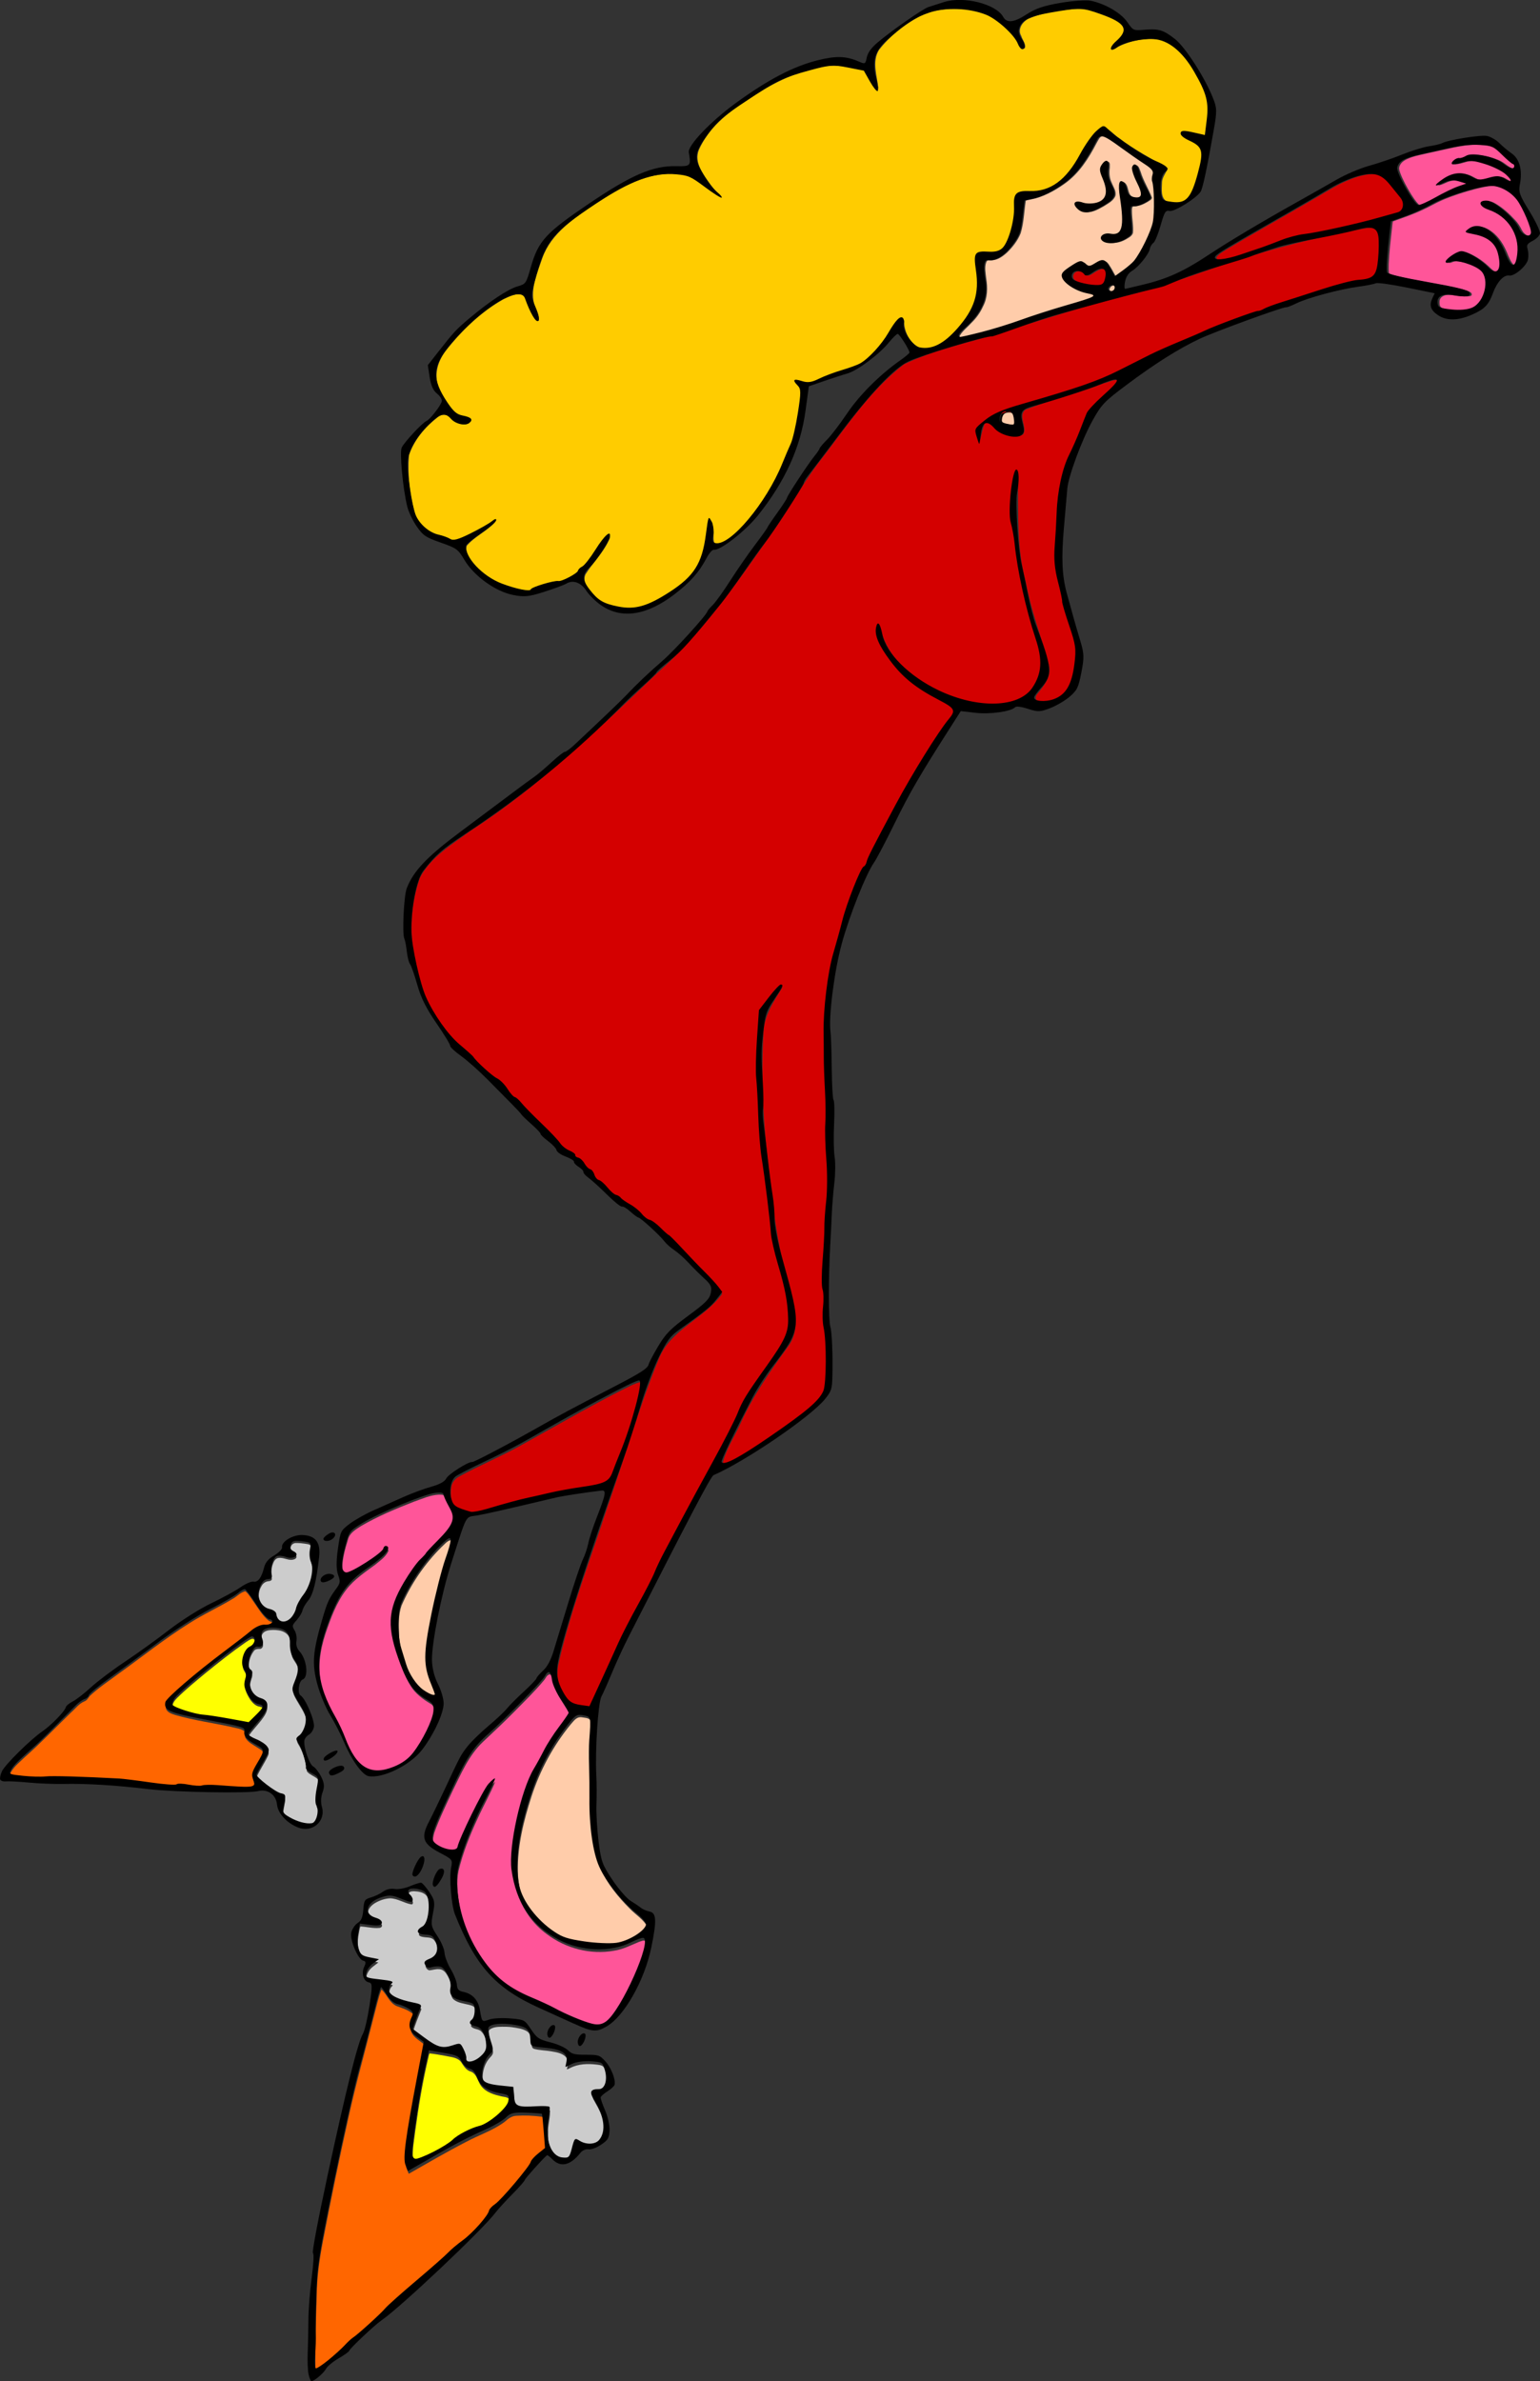 <?xml version="1.0" encoding="UTF-8"?>
<svg width="191.44mm" height="295.99mm" version="1.1" viewBox="0 0 191.44 295.99" xmlns="http://www.w3.org/2000/svg">
<rect x="0" y="0" width="191.44" height="295.99" fill="#333333" stroke="none"/>
<path transform="scale(.265)" d="m643.6 81.622c-5.438 0.342-10.553 2.518-15.405 4.851-4.621 2.472-9.041 5.302-13.605 7.875-12.957 7.534-26.06 14.82-38.928 22.507-1.63 1.092-3.508 1.962-4.769 3.507-0.466 0.51-0.199 1.37 0.507 1.454 2.254 0.345 4.541-0.2 6.74-0.673 6.467-1.79 12.789-4.066 19.095-6.35 5.306-2.011 10.64-4.198 16.339-4.768 8.927-1.431 17.75-3.444 26.533-5.572 5.745-1.451 11.45-3.064 17.134-4.733 1.789-0.849 2.434-3.115 1.849-4.919-0.635-2.182-2.497-3.672-3.775-5.468-2.262-2.68-4.326-5.933-7.8-7.147-1.249-0.453-2.591-0.609-3.914-0.563z" fill="#d40000"/>
<path transform="scale(.265)" d="m300.15 648.33c-3.312 0.942-6.312 2.741-9.409 4.212-16.093 8.237-31.723 17.333-47.531 26.092-9.071 4.974-18.657 8.939-27.716 13.936-2.008 0.981-3.52 2.883-3.811 5.123-0.434 3.078-0.373 6.53 1.408 9.2 1.518 1.611 3.823 2.139 5.833 2.886 1.695 0.666 3.539 0.848 5.31 0.377 6.346-1.356 12.486-3.542 18.788-5.077 10.368-2.545 20.783-4.95 31.357-6.471 3.562-0.674 7.361-0.948 10.568-2.78 2.703-1.681 3.189-5.114 4.421-7.786 4.643-11.536 8.971-23.298 11.279-35.552 0.088-1.285 0.643-2.794-0.054-3.982-0.105-0.134-0.273-0.201-0.442-0.178z" fill="#d40000"/>
<path transform="scale(.265)" d="m517.29 63.881c-1.591 0.135-2.09 2.018-2.835 3.146-3.748 7.257-8.294 14.417-15.088 19.183-4.82 3.401-10.129 6.327-15.992 7.372-0.688 0.248-1.599 0.192-2.182 0.6-0.772 5.063-0.884 10.265-2.38 15.19-1.381 3.491-3.785 6.542-6.462 9.15-2.094 1.882-4.606 3.705-7.559 3.553-0.878-0.011-1.841-0.069-2.126 0.951-0.916 2.41-0.263 5.066-0.026 7.548 0.737 4.392 0.67 9.113-1.475 13.126-1.288 2.906-3.179 5.52-5.465 7.735-1.766 1.978-4.002 3.606-5.385 5.897-0.395 0.741 0.505 1.45 1.202 1.101 13.096-2.519 25.638-7.154 38.259-11.34 7.439-2.48 15.065-4.381 22.455-7.008 0.561-0.268 1.964-0.643 1.468-1.512-1.351-0.885-3.108-0.858-4.601-1.435-3.632-1.191-7.362-2.973-9.592-6.191-0.821-1.07-0.5-2.671 0.61-3.425 2.071-1.7 4.286-3.314 6.752-4.382 0.942-0.348 1.947-0.071 2.59 0.699 0.901 0.789 2.223 1.728 3.401 0.869 1.726-0.671 3.214-2.064 5.09-2.282 1.706 0.182 2.437 2.074 3.297 3.325 0.844 1.374 1.501 2.883 2.455 4.178 1.535-0.677 2.804-1.951 4.186-2.916 2.472-1.924 5.06-3.848 6.644-6.622 2.876-4.589 5.294-9.507 6.952-14.668 1.138-4.454 0.706-9.11 0.759-13.658 3e-3 -2.607-0.303-5.213-0.869-7.742-0.073-1.558 1.129-3.433-0.213-4.735-2.877-2.759-6.447-4.66-9.63-7.033-4.04-2.699-7.788-5.873-12.085-8.166-0.674-0.314-1.407-0.521-2.155-0.509zm2.554 11.946c1.096 0.431 0.711 1.988 0.751 2.929-0.303 2.354-0.172 4.806 0.916 6.959 0.744 1.95 2.273 3.984 1.73 6.143-0.94 2.441-3.52 3.627-5.577 4.972-2.704 1.475-5.75 3.311-8.931 2.484-1.608-0.506-3.247-1.737-3.638-3.433 0.06-1.119 1.574-0.994 2.345-0.852 3.312 1.016 7.261 1.219 10.254-0.811 1.304-0.856 2.036-2.355 1.917-3.909 0.269-2.244-0.532-4.367-1.334-6.414-0.627-1.901-2.005-4.187-0.628-6.068 0.531-0.806 1.15-1.877 2.196-2.001zm13.255 1.645c1.28 0.444 1.493 2.086 2.004 3.168 1.257 4.217 3.714 7.942 5.255 12.034 9e-3 1.041-1.265 1.459-1.97 2.007-1.953 1.143-4.115 2.153-6.429 2.065-1.201 0.092-0.918 1.678-0.963 2.494 0.021 3.341 0.79 6.686 0.483 10.012-0.518 1.706-2.393 2.467-3.808 3.299-2.454 1.308-5.403 1.75-8.099 1.194-1.044-0.301-2.588-1.221-1.964-2.523 1.061-1.706 3.371-1.17 5.043-1.228 1.29 0.051 2.925 0.011 3.576-1.335 1.43-2.359 1.116-5.294 1.065-7.933-0.195-4.657-1.447-9.255-1.277-13.909-0.044-0.69 0.43-1.858 1.301-1.303 1.788 1.054 1.677 3.488 2.47 5.182 0.77 1.968 3.269 2.425 5.138 2.135 1.119-0.072 1.347-1.285 1.194-2.184-0.285-2.593-1.899-4.795-2.772-7.207-0.566-1.607-1.503-3.294-1.207-5.026 0.249-0.347 0.533-0.824 0.961-0.94z" fill="#fca"/>
<path transform="scale(.265)" d="m522.53 133.87c-0.909 0.045-1.721 0.757-2.015 1.596-0.187 0.775 0.643 1.394 1.35 1.411 0.963 0.083 1.96-0.666 1.959-1.674 0.089-0.568-0.237-1.228-0.849-1.306-0.147-0.027-0.297-0.033-0.446-0.027z" fill="#fca"/>
<path transform="scale(.265)" d="m211.12 722.5c-1.658 0.555-2.763 2.103-4.046 3.219-7.884 7.864-14.281 17.238-18.729 27.446-1.535 4.475-1.326 9.315-1.15 13.976 0.102 3.73 1.082 7.339 2.242 10.861 1.097 3.514 2.079 7.129 4.164 10.218 2.143 3.513 5.315 6.579 9.202 8.051 0.532 0.318 1.738 0.428 1.675-0.489-1.646-5.075-4.333-9.964-4.364-15.424-0.319-7.462 1.406-14.813 2.787-22.103 2.087-10.244 4.664-20.391 8.005-30.299 0.395-1.673 1.265-3.468 0.722-5.194-0.098-0.182-0.303-0.286-0.508-0.263z" fill="#fca"/>
<path transform="scale(.265)" d="m272.15 805.49c-2.022 0.117-3.215 2.067-4.466 3.407-8.166 9.968-14.367 21.491-18.348 33.739-3.657 11.361-6.629 23.173-6.41 35.19 0.099 5.156 0.933 10.425 3.541 14.951 3.681 6.562 9.186 12.074 15.592 15.992 4.05 2.42 8.864 2.907 13.434 3.623 5.08 0.711 10.253 0.959 15.353 0.32 4.241-1.084 8.365-3.102 11.494-6.204 0.663-0.697 1.182-1.553 1.517-2.439-1.867-3.719-5.649-5.882-8.45-8.806-5.496-5.489-10.485-11.674-13.805-18.74-2.471-5.938-3.286-12.426-3.953-18.787-0.641-7.626-0.461-15.295-0.637-22.942-0.103-7.501-0.184-15.009 0.406-22.493-0.022-1.833 0.409-3.89-0.57-5.547-1.04-1.035-2.693-0.971-4.052-1.242-0.215-0.019-0.43-0.03-0.646-0.023z" fill="#fca"/>
<path transform="scale(.265)" d="m700.26 87.235c-2.828 0.053-5.578 0.826-8.312 1.476-5.263 1.391-10.463 3.066-15.472 5.206-3.199 1.4-6.184 3.235-9.382 4.638-4.427 2.105-9.087 3.643-13.693 5.307-0.253 1.047-0.269 2.192-0.432 3.276-0.608 5.55-1.282 11.101-1.523 16.682 4e-3 1.41-0.091 2.839 0.098 4.237 0.539 0.615 1.439 0.736 2.175 1.012 5.144 1.425 10.415 2.321 15.653 3.32 5.824 1.093 11.683 2.049 17.422 3.535 1.112 0.361 2.346 0.582 3.251 1.374 0.447 0.392 0.547 1.248-0.092 1.498-1.029 0.353-2.158 0.225-3.229 0.242-2.87-0.1-5.744-1.128-8.63-0.567-1.309 0.302-2.702 1.262-2.783 2.716-0.037 1.024-0.141 2.25 0.726 2.992 1.143 0.842 2.647 0.865 3.994 1.107 2.716 0.438 5.48 0.45 8.218 0.238 2.313-0.277 4.713-1.081 6.25-2.925 2.725-3.003 3.896-7.267 3.394-11.259-0.242-1.979-1.272-3.88-2.959-4.987-2.58-1.707-5.547-2.775-8.555-3.441-1.421-0.251-2.912-0.534-4.341-0.209-0.815 0.219-1.669 0.86-2.532 0.49-0.394-0.374 0.174-0.843 0.397-1.138 1.576-1.632 3.564-2.874 5.664-3.69 1.16-0.53 2.41 9e-3 3.509 0.435 3.856 1.653 7.318 4.154 10.281 7.111 0.913 0.863 2.044 1.824 3.386 1.707 1.235-0.191 1.702-1.558 1.811-2.644 0.215-2.406-0.278-4.831-1.005-7.116-1.149-3.438-4.22-5.923-7.59-7.031-2.227-0.838-4.661-0.99-6.887-1.764-0.232-0.067-0.354-0.307-0.117-0.47 1.184-1.136 2.65-2.132 4.331-2.236 2.955-0.239 5.693 1.429 7.818 3.348 3.042 2.771 4.991 6.481 6.457 10.273 0.698 1.493 1.317 3.123 2.55 4.268 0.532 0.457 1.474 0.372 1.741-0.344 0.884-1.79 1.081-3.83 1.237-5.795 0.41-6.143-2.387-12.376-7.222-16.182-2.09-1.713-4.548-2.893-7.078-3.799-1.158-0.525-2.51-1.094-3.001-2.361-0.215-0.803 0.72-1.189 1.36-1.273 1.462-0.282 2.939 0.124 4.195 0.872 3.637 2.072 6.748 4.959 9.564 8.037 1.239 1.333 2.209 2.874 2.984 4.51 0.711 1.273 1.852 2.451 3.315 2.777 0.621 0.043 1.452 0.241 1.836-0.41 0.74-0.836 0.281-2.028 0.079-2.98-1.115-3.807-2.777-7.439-4.665-10.921-2.2-4.225-6.205-7.443-10.773-8.759-1.107-0.347-2.267-0.402-3.418-0.383z" fill="#f59"/>
<path transform="scale(.265)" d="m692.28 67.926c-3.435-0.038-6.83 0.586-10.189 1.238-4.359 0.902-8.687 1.94-13.04 2.871-3.242 0.745-6.577 1.361-9.568 2.881-1.447 0.737-2.787 1.958-3.112 3.614-0.192 0.923 0.242 1.829 0.507 2.693 1.302 3.387 3.068 6.576 4.95 9.671 1.136 1.771 2.25 3.601 3.779 5.067 0.297 0.338 0.739 0.557 1.192 0.431 1.683-0.408 3.223-1.241 4.777-1.982 2.698-1.368 5.29-2.936 8.021-4.24 2.323-1.185 4.717-2.232 7.195-3.047 0.716-0.265 1.456-0.482 2.147-0.807 0.113-0.256-0.325-0.233-0.468-0.324-1.415-0.418-2.812-0.923-4.259-1.22-1.808-0.32-3.692-0.051-5.356 0.717-1.253 0.508-2.463 1.19-3.791 1.46-0.127 0.02-0.393 0.054-0.204-0.126 0.941-1.071 2.146-1.876 3.305-2.691 2.101-1.415 4.528-2.491 7.091-2.577 1.669-0.065 3.347 0.22 4.856 0.935 1.604 0.689 3.05 1.957 4.882 1.944 2.748 0.106 5.273-1.323 7.971-1.455 1.044-0.066 2.125 0.066 3.039 0.615 1.112 0.575 2.15 1.41 3.414 1.613 0.351 0.078 0.612-0.295 0.455-0.608-0.361-0.912-1.129-1.585-1.791-2.281-1.853-1.801-4.231-2.924-6.565-3.961-2.628-1.108-5.36-1.987-8.149-2.584-1.993-0.406-4.085-0.322-6.019 0.323-1.529 0.406-3.067 0.965-4.656 0.948-0.222 0.016-0.574-0.07-0.482-0.366 0.309-0.84 1.062-1.447 1.818-1.882 0.581-0.372 1.27-0.417 1.944-0.416 1.215-0.098 2.285-0.723 3.349-1.258 1.415-0.579 2.975-0.393 4.46-0.332 3.128 0.262 6.21 1.056 9.111 2.254 1.456 0.597 2.755 1.495 4.002 2.45 1.063 0.713 2.167 1.54 3.481 1.664 0.585 0.079 1.188-0.351 1.19-0.966 0.082-0.479-0.128-1.001-0.597-1.193-1.398-0.769-2.514-1.938-3.694-2.99-1.639-1.482-3.126-3.15-4.939-4.426-1.804-1.247-4.069-1.372-6.181-1.571-1.29-0.082-2.583-0.093-3.875-0.088z" fill="#f59"/>
<path transform="scale(.265)" d="m205.87 701.1c-4.078 0.198-7.855 1.974-11.662 3.284-8.515 3.335-17.019 6.846-24.918 11.49-2.412 1.563-5.287 3.226-6.022 6.234-1.322 4.335-2.628 8.78-2.708 13.344-0.061 1.469 0.574 3.518 2.38 3.437 2.646-0.621 4.944-2.243 7.291-3.554 3.367-2.157 6.879-4.235 9.703-7.1 0.457-0.574 0.483-1.573 1.343-1.762 0.686 0.088 1.226 0.752 0.763 1.401-1.324 2.578-3.843 4.27-6.018 6.077-4.798 3.545-9.888 6.89-13.555 11.692-4.68 6.035-7.274 13.344-9.72 20.493-2.631 7.992-3.986 16.697-1.889 24.977 1.463 6.396 4.678 12.169 7.729 17.912 2.805 5.209 4.373 11.022 7.585 16.017 2.194 3.279 5.431 6.388 9.565 6.699 5.013 0.555 9.944-1.393 14.073-4.093 4.426-2.964 7.088-7.775 9.621-12.313 1.963-4.035 4.38-8.17 4.4-12.789 0.096-1.51-0.818-2.874-2.152-3.534-3.469-2.11-6.849-4.612-8.997-8.121-3.123-5.036-5.023-10.713-6.824-16.331-1.855-6.178-2.991-12.851-1.192-19.178 1.905-6.946 5.798-13.143 9.949-18.955 2.13-2.947 4.786-5.447 7.083-8.255 3.219-3.673 7.042-6.863 9.726-10.977 1.217-1.801 1.687-4.068 1.18-6.189-1.125-3.153-3.086-5.947-4.169-9.12-0.415-0.991-1.726-0.716-2.566-0.783z" fill="#f59"/>
<path transform="scale(.265)" d="m257.78 785.42c-1.371 0.296-1.797 1.943-2.686 2.851-4.245 5.137-9.065 9.76-13.713 14.526-4.853 4.942-9.928 9.65-14.965 14.401-6.528 6.264-10.092 14.757-14.041 22.719-3.02 6.477-6.176 12.917-8.607 19.645-0.429 1.701-1.014 3.605-0.384 5.321 1.526 2.192 4.208 3.251 6.69 3.951 1.421 0.201 3.08 0.579 4.399-0.158 1.058-1.182 1.134-2.917 1.876-4.289 3.479-8.145 7.34-16.139 11.733-23.831 1.024-1.899 2.626-3.384 4.235-4.787-2.417 5.765-5.541 11.243-8.128 16.948-3.73 7.992-7.017 16.248-9.087 24.835-1.081 5.484-0.452 11.145 0.467 16.606 1.943 10.337 6.335 20.226 12.714 28.589 4.537 5.838 10.335 10.726 17.06 13.854 5.332 2.493 10.758 4.773 16.001 7.455 5.601 2.653 11.209 5.491 17.256 6.983 2.128 0.245 4.549 0.308 6.245-1.229 3.934-3.262 6.26-7.955 8.741-12.319 3.612-6.919 6.984-14.044 9.065-21.59 0.362-1.677 0.837-3.527 0.266-5.201-0.792-0.936-2.177-0.074-3.106 0.164-3.838 1.577-7.575 3.548-11.732 4.154-10.995 1.998-22.658-1.037-31.543-7.753-6.736-4.852-11.611-12.029-14.005-19.933-1.446-4.523-2.333-9.233-2.162-13.997 0.09-7.186 1.565-14.274 3.146-21.262 1.972-8.029 4.369-16.089 8.733-23.183 3.131-5.668 6.047-11.479 9.981-16.649 1.697-2.483 3.724-4.788 5.057-7.496 0.069-1.009-0.848-1.837-1.227-2.728-2.748-4.475-5.978-8.899-6.793-14.221-0.234-0.818-0.41-2.279-1.488-2.377z" fill="#f59"/>
<path transform="scale(.265)" d="m139.16 723.78c-1.088-0.101-2.207 0.439-2.617 1.49-0.528 1.044-0.529 2.543 0.573 3.221 0.627 0.597 1.862 0.801 1.993 1.784-0.119 1.022-1.385 1.33-2.241 1.413-2.094 0.135-4.005-1.185-6.118-0.899-1.661 0.097-2.421 1.84-2.884 3.206-0.68 2.048-0.751 4.254-0.363 6.366 0.226 0.867-0.696 1.273-1.396 1.327-1.517 0.076-2.846 1.057-3.495 2.409-1.04 1.684-1.381 3.687-1.227 5.641 0.161 2.392 1.602 4.755 3.762 5.847 1.52 0.654 3.617 0.754 4.375 2.479 0.337 1.305 0.718 2.797 2.011 3.486 1.785 1.018 4.006-0.014 5.279-1.395 1.399-1.493 2.138-3.439 2.697-5.371 1.381-3.815 4.613-6.647 5.858-10.542 1.101-3.03 1.803-6.355 1.184-9.563-0.702-1.677-1.026-3.474-0.914-5.297-0.027-1.416 0.669-2.886 0.189-4.273-0.684-0.912-2.014-0.813-3.021-1.04-1.208-0.163-2.424-0.303-3.644-0.288z" fill="#ccc"/>
<path transform="scale(.265)" d="m194.03 887.12c-0.851 0.036-2.214 0.142-2.344 1.218-0.188 1.462 1.464 2.192 1.846 3.458 0.313 0.531 0.246 1.653-0.612 1.483-3.364-0.602-6.367-2.736-9.854-2.835-2.547 0.092-5.049 0.977-7.225 2.28-1.693 1.072-3.472 2.846-3.174 5.027 0.268 1.859 2.101 2.838 3.719 3.357 1.014 0.415 2.345 0.759 2.785 1.879 0.214 0.799-0.589 1.341-1.296 1.347-2.96 0.262-5.878-0.551-8.822-0.693-0.431 1.122-0.517 2.401-0.782 3.586-0.66 3.396-0.715 7.119 0.867 10.278 1.004 1.71 3.214 1.874 4.948 2.305 1.142 0.237 2.3 0.442 3.425 0.724-1.796 1.425-3.917 2.659-4.981 4.791-0.506 0.994-0.984 2.279-0.466 3.354 0.816 0.831 2.13 0.751 3.197 0.995 2.751 0.448 5.561 0.585 8.271 1.248 0.257 0.106 1.006 0.266 0.508 0.609-1.193 1.143-1.869 3.092-1.083 4.634 1.234 1.823 3.479 2.533 5.441 3.284 2.836 1.037 5.876 1.377 8.715 2.387 0.422 0.184 0.674 0.669 0.372 1.08-1.341 3.36-2.713 6.72-3.769 10.182 0.776 0.877 1.88 1.495 2.791 2.253 3.04 2.154 5.912 4.71 9.453 6.017 2.456 0.934 5.1 0.241 7.491-0.543 0.902-0.183 2.082-0.868 2.878-0.116 1.302 1.595 2.11 3.591 2.502 5.593 0.047 0.784-0.062 2.013 0.935 2.261 2.49 0.429 4.74-1.174 6.508-2.733 1.344-1.188 2.409-2.86 2.27-4.719-0.026-2.901-0.648-6.077-2.778-8.196-1.262-1.358-3.499-0.909-4.704-2.325-0.418-0.873 0.705-1.438 1.081-2.089 1.177-1.729 1.064-3.974 0.86-5.96-0.219-1.466-1.868-1.869-3.082-2.157-2.407-0.624-5.114-0.828-7.106-2.472-1.13-1-1.358-2.643-1.044-4.053 0.366-2.874-0.877-5.691-2.417-8.044-0.761-1.197-2.01-2.155-3.485-2.125-1.518-0.128-2.973 0.447-4.465 0.533-0.971-0.195-1.705-1.182-1.81-2.135 0.291-0.879 1.359-1.163 2.076-1.61 1.635-0.668 3.294-1.856 3.659-3.696 0.441-2.449-0.221-5.148-1.929-6.984-1.383-1.265-3.426-0.859-5.116-1.248-0.691-0.135-1.819-0.41-1.781-1.307 0.45-1.515 2.343-1.832 3.126-3.123 1.428-2.257 1.793-5.025 1.884-7.646-4e-3 -2.455 0.096-5.204-1.449-7.273-1.42-1.659-3.793-1.983-5.853-2.081l-0.126 1e-3z" fill="#ccc"/>
<path transform="scale(.265)" d="m114.94 746.43c-2.241 0.554-3.781 2.49-5.781 3.54-6.648 4.055-13.789 7.241-20.341 11.466-11.678 7.285-22.405 15.95-33.593 23.941-4.434 3.307-9.092 6.375-13.122 10.181-0.723 0.947-1.315 2.099-2.529 2.515-2.598 1.099-4.275 3.501-6.351 5.303-7.234 6.989-14.158 14.305-21.709 20.96-2.565 2.535-5.694 4.83-7.033 8.302-0.085 1.101 1.399 1.153 2.166 1.334 5.691 0.893 11.476 1.053 17.216 0.708 10.559-0.021 21.112 0.498 31.652 1.101 8.732 0.589 17.337 2.517 26.09 2.872 1.488-0.217 2.945-0.649 4.465-0.375 3.303 0.421 6.652 1.22 9.98 0.556 7.403-0.458 14.8 1.275 22.205 0.521 0.846-0.025 1.565-0.782 1.307-1.644-0.153-1.664-1.459-3.309-0.683-4.974 1.179-3.419 3.791-6.198 4.686-9.721 0.297-1.738-1.684-2.448-2.804-3.268-2.009-1.324-4.443-2.438-5.651-4.622-0.471-0.948 0.191-2.036-0.293-2.93-1.733-1.418-4.128-1.536-6.214-2.115-8.777-1.921-17.719-3.131-26.367-5.595-1.765-0.595-4.147-1.302-4.472-3.455-0.18-1.842 1.615-3.129 2.724-4.362 11.939-11.291 25.423-20.767 38.319-30.909 1.712-1.404 3.841-2.277 6.078-2.276 1.101-0.17 2.813-0.214 3.143-1.536 0.214-1.233-1.363-1.23-2.053-1.783-2.909-2.331-4.763-5.676-6.892-8.676-1.257-1.693-2.283-3.649-3.911-5.017-0.072-0.036-0.153-0.045-0.233-0.042z" fill="#f60"/>
<path transform="scale(.265)" d="m178.89 933.33c-1.597 4.256-2.478 8.746-3.687 13.122-3.889 15.498-8.23 30.883-11.662 46.493-4.326 19.383-8.335 38.838-12.061 58.345-1.564 8.234-2.785 16.558-2.91 24.953-0.355 11.843-0.733 23.694-0.609 35.543-0.173 0.625 0.383 1.291 1.004 0.897 4.117-2.255 7.561-5.541 11.008-8.685 2.796-2.744 5.652-5.417 8.753-7.814 5.282-4.435 10.188-9.286 15.089-14.13 9.392-8.617 19.441-16.504 28.662-25.304 3.473-3.069 7.395-5.618 10.561-9.034 2.704-2.857 5.546-5.793 7.098-9.458 2.199-2.438 4.761-4.558 6.977-7 4.074-4.363 7.976-8.919 11.413-13.805 0.909-1.528 1.725-3.13 3.105-4.3 1.383-1.518 3.305-2.498 4.557-4.123-0.243-4.813-0.686-9.644-1.165-14.449-0.158-0.599-2e-3 -1.711-0.908-1.693-3.947-0.51-7.963-0.708-11.936-0.438-2.156 0.085-3.889 1.45-5.418 2.831-5.492 4.089-12.134 6.197-18.125 9.431-9.123 4.681-17.964 9.883-26.879 14.944-0.607-1.664-1.659-3.242-1.338-5.087-0.223-6.545 1.2-12.97 2.209-19.403 2.065-11.995 4.449-23.944 6.617-35.916-2.094-2.016-5.198-3.296-6.304-6.17-0.664-1.863-0.047-3.814 0.707-5.555 0.456-1.036 0.709-2.465-0.401-3.194-2.132-1.743-4.845-2.412-7.345-3.416-3.243-1.524-4.349-5.287-6.85-7.619z" fill="#f60"/>
<path transform="scale(.265)" d="m118.4 768.7c-1.206 0.242-2.189 1.081-3.217 1.71-6.475 4.521-12.669 9.431-18.795 14.411-4.511 3.738-9.057 7.456-13.235 11.57-1.145 1.127-2.236 2.55-2.31 4.217-0.011 0.747 0.859 1.004 1.383 1.329 3.316 1.552 6.866 2.556 10.431 3.352 2.52 0.517 5.1 0.605 7.63 1.063 5.525 0.839 11.017 1.916 16.518 2.89 1.767-1.57 3.418-3.281 5.056-4.989 0.622-0.779 1.587-1.531 1.577-2.618-0.127-0.824-1.142-0.929-1.794-1.125-1.822-0.316-3.163-1.75-4.214-3.169-0.965-1.516-1.876-3.116-2.349-4.861-0.457-1.727 0.363-3.42 0.537-5.132 0.158-1.323-0.374-2.599-1.133-3.654-0.747-1.223-0.505-2.717-0.489-4.079 0.313-1.918 1.067-3.864 2.483-5.239 0.837-0.715 1.964-1.085 2.586-2.062 0.687-0.902 1.078-2.398 0.161-3.283-0.223-0.204-0.519-0.346-0.826-0.332z" fill="#ff0"/>
<path transform="scale(.265)" d="m201.54 963.2c-0.502 0.645-0.445 1.712-0.736 2.496-2.64 11.24-4.481 22.644-6.037 34.079-0.482 4.199-1.373 8.412-1.115 12.653 6e-4 1.176 1.107 2.341 2.321 1.875 5.066-1.5 9.741-4.108 14.178-6.934 2.45-1.659 4.561-3.793 7.245-5.105 3.187-1.869 6.753-2.869 10.15-4.256 3.769-1.938 7.08-4.753 9.837-7.958 1.227-1.368 2.055-3.259 1.749-5.107-1-1.535-3.134-1.262-4.67-1.8-3.744-0.812-7.874-2.406-9.61-6.104-0.993-2.056-1.843-4.774-4.328-5.428-2.124-0.737-3.167-2.853-4.376-4.582-1.858-2.118-4.932-2.125-7.477-2.727-2.37-0.398-4.739-0.874-7.132-1.105z" fill="#ff0"/>
<path transform="scale(.265)" d="m505.53 4.11c-7.753 0.528-15.711 1.549-22.907 4.609-2.952 1.4-5.479 5.019-3.511 8.216 0.446 1.794 2.447 3.892 1.593 5.76-1.401 0.089-1.76-2.333-2.615-3.18-5.736-9.241-16.183-15.554-27.187-15.326-6.934-0.297-14.072 0.36-20.212 3.881-6.997 3.913-13.502 9.059-18.405 15.432-3.268 5.429-0.888 11.945-0.275 17.717-0.317 1.328-1.505-1.028-1.836-1.397-2.137-2.694-3.077-7.624-7.322-7.6-7.069-1.749-14.568-2.153-21.55 0.219-11.29 2.564-21.554 8.142-30.983 14.718-9.148 5.727-17.96 12.965-22.433 23.051-2.539 6.151 2.296 11.987 5.609 16.743 1.281 1.784 2.946 3.233 4.338 4.912-6.424-3.726-11.968-10.12-19.919-10.224-14.153-1.362-27.031 6.535-38.434 13.92-9.935 6.588-20.882 13.784-25.101 25.55-2.242 6.804-5.605 14.082-3.84 21.378 0.646 2.633 2.667 5.411 2.172 8.081-3.59-3.109-4.012-8.527-7.023-12.081-3.138-1.455-6.755 0.644-9.627 1.929-10.564 6.01-19.547 14.639-26.981 24.188-3.937 5.021-5.83 12.07-2.887 18.04 2.196 4.316 4.485 9.068 8.533 11.924 1.918 1.21 4.694 1.229 6.357 2.571-1.842 3.348-6.458 1.616-8.63-0.492-1.839-2.137-5.134-2.93-7.32-0.797-5.807 4.566-10.925 10.585-13.272 17.671-0.743 9.459 0.319 19.151 3.02 28.246 2.358 5.369 7.322 9.196 13.012 10.461 3.326 1.14 7.069 2.269 10.261 0.076 4.969-2.057 9.562-4.917 14.229-7.51-3.926 4.33-9.639 6.778-13.435 11.222-1.115 3.591 2.065 6.908 4.074 9.555 5.987 7.105 15.196 10.66 24.184 11.898 3.217 0.088 5.725-2.526 8.913-2.875 5.38-1.315 11.447-1.737 15.457-6.081 5.668-4.768 8.942-11.605 13.893-16.951 1.428-0.762 0.262 1.768-0.028 2.225-2.737 5.789-7.439 10.282-10.783 15.648-1.892 4.258 2.321 8.015 4.813 10.945 6.24 5.418 15.476 6.209 23.227 4.23 9.016-3.513 17.698-8.889 23.7-16.599 5.107-6.849 4.949-15.822 6.855-23.744 1.396 0.479 0.975 3.122 1.312 4.39 0.571 1.962-0.5 5.384 1.028 6.445 5.763 0.855 9.949-4.418 13.666-7.97 11.192-12.132 18.688-27.277 23.856-42.828 1.431-6.812 3.17-13.732 3.123-20.722 0.159-1.851-2.281-2.979-2.197-4.542 2.983 0.142 6.125 1.556 9.028-0.051 7.095-3.189 14.701-5.103 21.801-8.225 7.602-5.297 11.927-13.781 17.69-20.759 1.119-1.457 1.82 0.46 1.587 1.499 0.26 4.97 3.336 10.411 8.214 12.072 7.79 1.395 14.114-4.967 18.72-10.373 4.473-5.267 8.513-11.681 7.815-18.893 0.335-4.873-0.632-9.82-0.054-14.647 2.412-1.722 6.027-0.861 8.891-1.489 4.769-0.254 5.996-5.844 7.324-9.473 1.877-5.374 1.131-11.215 2.473-16.637 2.041-2.824 6.323-1.455 9.287-2.135 9.465-0.705 16.025-8.802 20.487-16.402 3.087-4.809 5.934-10.193 10.63-13.611 2.744 0.58 4.614 3.477 7.027 4.874 7.114 5.491 15.123 9.605 22.846 14.108-0.746 2.175-2.721 4.262-2.707 6.844-0.04 2.821-0.723 6.909 2.09 8.638 3.355 0.835 7.644 1.578 10.574-0.738 4.239-5.183 5.213-12.208 6.719-18.544 1.114-3.405-0.663-7.015-3.858-8.492-1.65-1.311-4.709-1.818-5.332-4.044 1.038-1.513 3.494-0.104 4.957-0.067 1.913 0.129 4.338 1.63 6.096 0.66 1.59-8.163 2.195-17.138-2.192-24.601-3.837-7.441-8.848-14.976-16.381-19.058-8.075-2.725-17.076-0.848-24.469 2.994-1.64 0.614 0.679-1.709 0.964-2.184 1.78-2.294 5.727-5.392 3.237-8.537-4.149-3.844-9.904-5.435-15.229-6.987-2.212-0.501-4.483-0.712-6.75-0.674z" fill="#fc0"/>
<path transform="scale(.265)" d="m517.45 126.12c-1.695 0.081-3.128 1.128-4.499 2.022-0.813 0.521-1.683 1.143-2.689 1.148-0.669-0.148-0.924-0.894-1.473-1.239-1.284-0.962-3.257-1.196-4.566-0.157-1.142 0.933-1.05 2.999 0.279 3.723 1.677 0.978 3.607 1.395 5.486 1.798 1.686 0.305 3.389 0.605 5.107 0.613 1.034-0.046 2.215 0.058 3.046-0.687 0.936-0.874 1.129-2.224 1.368-3.418 0.159-1.099 0.271-2.432-0.569-3.298-0.386-0.4-0.952-0.525-1.491-0.504z" fill="#d40000"/>
<path transform="scale(.265)" d="m127.91 764.56c-1.764 0.054-3.982 0.304-4.909 2.04-0.794 1.551 0.116 3.202 0.357 4.764 0.231 1.022-0.551 2.216-1.665 2.095-0.973-5e-3 -2.099 0.124-2.65 1.048-1.821 2.415-2.652 5.601-2.248 8.598 0.077 0.853 0.799 1.341 1.329 1.907 0.585 1.198-0.218 2.49-0.486 3.672-1.254 3.627 0.94 7.935 4.55 9.164 1.452 0.385 3.114 1.351 3.205 3.024 0.02 2.287-1.485 4.237-2.781 5.996-1.931 2.537-4.253 4.781-5.967 7.479-0.37 0.727 0.598 1.222 1.081 1.563 2.677 1.563 5.994 2.441 7.872 5.072 0.673 0.843 0.48 1.956 3e-3 2.825-1.555 3.284-3.663 6.287-5.151 9.604-0.355 0.909 0.702 1.527 1.189 2.123 2.749 2.525 5.73 4.851 9.024 6.622 0.905 0.604 2.263 0.424 2.946 1.332 0.438 1.159-0.091 2.424-0.235 3.59-0.214 1.526-0.89 3.228-0.137 4.703 0.958 1.338 2.579 1.978 3.968 2.771 2.783 1.371 5.84 2.445 8.989 2.162 1.423 0.044 2.138-1.479 2.573-2.609 0.718-2.074 0.934-4.483-0.166-6.468-0.592-2.963 0.124-5.98 0.63-8.903 0.148-1.401 0.676-3.111-0.324-4.323-1.385-1.226-3.277-1.762-4.573-3.103-0.796-0.659-0.349-1.777-0.605-2.651-0.682-3.77-1.921-7.483-3.945-10.753-0.233-0.457-0.631-1.149-0.065-1.528 1.236-1.112 2.473-2.31 3.064-3.912 1.091-2.511 1.53-5.512 0.247-8.044-1.468-3.312-3.754-6.191-5.196-9.511-0.297-1.411-0.152-2.923 0.487-4.228 1.083-2.647 2.216-5.573 1.463-8.466-0.621-2.104-2.464-3.582-2.889-5.764-0.741-2.54-0.255-5.264-0.96-7.81-0.66-2.327-3.038-3.63-5.305-3.9-0.899-0.138-1.81-0.199-2.72-0.181z" fill="#ccc"/>
<path transform="scale(.265)" d="m235.33 950.69c-1.939 0.019-4.094 0.133-5.684 1.372-0.677 0.737-0.257 1.843-0.238 2.728 0.314 2.598 1.543 5.014 1.861 7.589 0.145 1.591-1.387 2.558-2.194 3.723-1.834 2.437-2.661 5.553-2.693 8.576-0.014 1.421 0.381 3.097 1.828 3.704 3.078 1.46 6.578 1.436 9.891 1.887 0.958 0.111 1.927 0.196 2.872 0.356 0.357 2.333 0.15 4.789 0.881 7.061 0.559 1.479 2.215 2.019 3.666 2.056 4.052 0.209 8.131-0.326 12.171 0.055 0.634 0.199 0.171 1.212 0.292 1.782-0.109 2.831-1.027 5.592-0.86 8.447-0.04 2.443-0.056 4.939 0.78 7.272 0.808 2.668 2.479 5.465 5.327 6.263 1.148 0.279 2.402 0.344 3.55 0.059 1.286-0.739 1.409-2.426 1.88-3.685 0.526-1.535 0.699-3.253 1.608-4.619 0.607-0.502 1.304 0.294 1.873 0.499 2.542 1.49 5.998 2.088 8.602 0.421 1.468-1.037 2.21-2.823 2.662-4.502 0.533-3.009 0.081-6.107-0.995-8.947-0.963-2.872-2.642-5.407-4.032-8.073-0.257-0.669-0.67-1.572-0.219-2.227 1.122-1.2 2.986-0.524 4.381-1.133 1.691-0.772 2.189-2.855 2.305-4.545 0.076-2.313-0.397-4.671-1.391-6.762-0.63-1.365-2.28-1.422-3.563-1.605-4.186-0.502-8.639-0.369-12.454 1.619-0.464 0.162-1.166 0.63-1.521 0.617 0.331-1.81 1.014-4.018-0.317-5.608-1.754-2.058-4.635-2.431-7.143-2.873-2.633-0.463-5.353-0.424-7.937-1.136-1.167-0.356-1.082-1.758-1.188-2.725-0.12-1.92-0.25-4.236-2.006-5.43-2.185-1.393-4.858-1.643-7.361-2.037-1.538-0.181-3.089-0.195-4.635-0.182z" fill="#ccc"/>
<path transform="scale(.265)" d="m473.27 193.05c-0.976 3e-3 -2.027 0.251-2.695 1.013-0.768 0.862-1.026 2.062-1.039 3.187-0.012 0.605 0.37 1.16 0.918 1.401 1.064 0.492 2.245 0.648 3.387 0.869 0.736 0.102 1.518 0.312 2.245 0.065 0.374-0.194 0.546-0.619 0.506-1.026 5e-3 -1.372-0.178-2.768-0.692-4.046-0.35-0.861-1.237-1.424-2.157-1.451-0.157-0.011-0.315-0.015-0.472-0.012z" fill="#fca" stroke="#000" stroke-linecap="round" stroke-linejoin="round" stroke-width=".862"/>
<path transform="scale(.265)" d="m641.73 106.82c-18.332 3.433-36.616 7.512-54.437 13.117-20.422 5.985-40.023 14.504-60.822 19.235-20.375 5.155-40.371 11.607-60.373 17.996-14.155 4.034-28.708 7.347-42.042 13.706-16.457 12.704-27.835 30.544-40.502 46.746-8.147 10.956-14.546 23.081-22.644 34.092-15.866 22.649-31.802 45.671-52.677 64.07-27.639 26.472-55.429 53.179-87.685 74.063-8.566 6.308-18.543 12.192-23.598 21.923-4.908 14.151-5.121 29.805-0.995 44.192 2.722 13.897 10.25 26.44 20.654 35.958 16.702 15.225 32.399 31.493 48.471 47.373 5.802 4.032 11.109 9.091 15.111 14.99 4.794 3.062 8.43 7.717 13.521 10.522 5.212 3.725 10.118 7.846 15.247 11.648 10.352 9.718 20.605 19.619 29.816 30.447-8.488 11.775-24.496 16.724-29.894 30.943-9.214 22.439-15.732 45.885-23.828 68.741-7.837 24.302-17.228 48.207-22.882 73.148-1.827 6.99 0.083 14.965 5.559 19.807 2.96 1.854 8.318 4.109 10.352-0.131 8.46-16.506 15.505-33.751 24.575-49.967 14.669-29.861 31.062-58.831 46.063-88.522 5.978-11.799 15.139-21.719 20.744-33.69 3.523-13.412-2.42-26.905-4.879-39.975-3.45-15.497-4.431-31.404-6.542-47.115-1.115-13.786-2.257-27.637-2.339-41.446 0.508-8 0.255-16.364 1.575-24.112 3.059-3.632 6.432-9.276 9.857-11.64-4.2 6.857-9.063 13.919-9.029 22.34-1.291 23.676 0.283 47.401 3.526 70.867 1.585 15.785 3.842 31.524 8.536 46.722 2.3 9.244 5.819 20.136-0.412 28.659-8.162 11.257-16.188 22.683-22.009 35.378-2.858 6.69-7.392 12.951-8.874 20.112 1.587 1.939 4.761-0.816 6.55-1.35 13.261-7.865 26.331-16.36 37.859-26.641 2.978-2.917 5.581-6.537 4.447-10.95-0.052-28.789-1.181-57.617 0.779-86.362 0.603-30.549-2.141-61.144-0.267-91.659 2.088-19.741 7.885-38.98 15.122-57.402 2.079-4.279 4.893-8.094 6.514-12.619 11.337-22.319 23.486-44.36 38.131-64.675 0.705-3.889-4.72-5.199-7.058-7.178-11.929-6.549-23.045-16.163-28.486-28.863-0.583-1.481-1.063-4.716 0.393-5.384 2.535 12.549 12.278 22.087 23.079 28.167 12.485 7.133 27.999 11.309 42.097 6.86 9.471-3.475 12.613-14.979 10.039-23.987-4.261-16.945-9.248-33.774-11.229-51.2-2.29-10.341-2.55-21.26 0.102-31.519 0.835-1.537 0.317 3.272 0.569 3.747 0.229 15.74-0.521 31.699 3.677 47.052 2.424 13.116 7.262 25.591 10.682 38.417 1.789 5.592-2.185 10.228-5.424 14.255-2.019 2.644 1.369 4.743 3.824 4.064 7.765 0.23 13.371-6.738 14.301-13.944 3.549-13.547-4.12-26.314-6.305-39.375-3.966-14.739-1.498-30.115-0.336-45.067 1.742-13.618 8.904-25.713 13.726-38.378 4.421-4.729 9.979-8.788 13.587-14.114-1.784-1.831-5.08 0.509-7.203 0.778-12.138 4.761-24.906 7.801-37.04 12.46-3.695 3.088 1.148 8.249-1.12 11.681-4.888 2.5-10.658-1.243-14.258-4.573-1.173-0.719-2.944-1.467-0.893-2.507 2.081-2.035 5.228-2.549 7.536-3.643 0.842 0.153 2.172 0.616 2.26-0.42 18.13-6.974 37.539-10.69 54.8-19.938 33.264-16.635 68.23-29.911 104.07-39.78 4.425-1.571 11.893-0.246 13.555-5.97 1.233-6.048 2.161-12.891-0.103-18.758-1.235-1.45-3.373-1.499-5.12-1.423zm-179.87 92.086c-1.061 2.521-1.506 5.247-2.176 7.885-1.166-3.33-1.085-6.134 2.176-7.885z" fill="#d40000"/>
<path transform="scale(.265)" d="m277.51 800.18c-0.161 0.128-0.272 0.313-0.432 0.447-0.311 0.31-0.694 0.544-1.085 0.746-0.111 0.059-0.042 0.218 0.074 0.208 0.287 0.043 0.577 0.104 0.866 0.112 0.156-0.084 0.187-0.289 0.274-0.431 0.147-0.322 0.302-0.642 0.439-0.968 0.013-0.074-0.063-0.143-0.136-0.115z" fill="#d40000"/>
<path transform="scale(.265)" d="m387.52 627.9c-0.113 0.251-0.014 0.565-0.047 0.837 0.05 6.15 0.117 12.3 0.141 18.45 0.041 0.152-0.08 0.455 0.138 0.495 0.19-0.131 0.079-0.43 0.133-0.628 0.303-5.378 0.297-10.774 6e-3 -16.153-0.074-0.99-0.093-1.99-0.225-2.972-0.048-0.051-0.084-0.057-0.147-0.03z" fill="#d40000"/>
<path d="m125.03 51.049c0.168-0.016 0.345 0.024 0.499 0.024" fill="none" stroke="#000" stroke-width=".265px"/>
<g transform="translate(-.524 -.786)">
<path d="m38.882 295.92c-0.102-0.451-0.15-1.645-0.107-2.655 0.043-1.01 0.082-2.86 0.087-4.112 0.005-1.252 0.19-3.618 0.412-5.258 0.221-1.64 0.291-3.004 0.154-3.031-0.148-0.029 0.592-3.961 1.823-9.679 2.261-10.513 3.775-16.588 4.38-17.577 0.214-0.349 0.582-1.911 0.818-3.47 0.383-2.528 0.374-2.845-0.078-2.934-0.665-0.131-0.954-1.131-0.565-1.956 0.234-0.497 0.202-0.678-0.13-0.743-0.631-0.124-1.668-2.543-1.486-3.467 0.085-0.43 0.433-0.969 0.774-1.198 0.488-0.328 0.642-0.686 0.724-1.683 0.097-1.175 0.167-1.286 0.972-1.52 0.477-0.139 1.153-0.465 1.503-0.726 0.357-0.267 0.971-0.408 1.403-0.323 0.422 0.083 1.283-0.068 1.913-0.336 0.63-0.268 1.263-0.463 1.408-0.435 0.145 0.029 0.6 0.554 1.012 1.167 0.673 1.003 0.718 1.27 0.447 2.651-0.279 1.416-0.236 1.633 0.547 2.8 0.467 0.696 0.868 1.634 0.891 2.085s0.371 1.368 0.772 2.037c0.401 0.669 0.747 1.543 0.767 1.943 0.028 0.546 0.217 0.763 0.761 0.873 1.171 0.237 1.879 1 2.098 2.26 0.269 1.545 0.232 1.508 1.19 1.181 0.457-0.156 1.623-0.215 2.593-0.131 1.758 0.152 1.765 0.156 2.576 1.364 0.727 1.082 0.983 1.254 2.396 1.606 0.873 0.217 1.846 0.652 2.171 0.97 0.505 0.493 0.827 0.576 2.257 0.576 1.569 3e-5 1.713 0.049 2.405 0.806 0.709 0.776 1.291 2.231 1.16 2.898-0.035 0.177-0.429 0.55-0.875 0.83-0.447 0.28-0.834 0.62-0.86 0.755-0.027 0.135 0.225 0.878 0.56 1.651 0.334 0.773 0.578 1.895 0.542 2.493-0.057 0.938-0.204 1.18-1.067 1.759-0.55 0.369-1.252 0.622-1.56 0.561-0.308-0.061-0.757 0.139-0.999 0.444-1.254 1.581-2.468 1.851-3.5 0.777-0.297-0.309-0.588-0.527-0.646-0.483-0.436 0.33-2.716 2.867-2.755 3.066-0.027 0.138-0.729 0.937-1.56 1.776-0.831 0.839-1.761 1.858-2.068 2.265-1.621 2.153-11.837 11.807-14.197 13.417-0.843 0.575-3.957 3.512-4.01 3.782-0.022 0.111-0.613 0.534-1.312 0.94-0.7 0.406-1.406 0.989-1.569 1.296-0.297 0.56-1.529 1.597-1.828 1.538-0.088-0.017-0.243-0.4-0.344-0.851zm2.482-1.79c0.735-0.599 1.635-1.415 2.001-1.813 0.366-0.398 0.821-0.821 1.012-0.941 0.58-0.363 3.518-3.025 4.029-3.651 0.263-0.323 1.999-1.872 3.856-3.443 1.857-1.571 3.642-3.142 3.965-3.491 0.323-0.349 1.143-1.038 1.821-1.531 1.239-0.901 3.144-3.054 3.271-3.697 0.037-0.19 0.372-0.549 0.744-0.799 0.779-0.523 4.33-4.731 4.433-5.253 0.038-0.192 0.453-0.658 0.923-1.035l0.854-0.686-0.159-2.087c-0.087-1.148-0.188-2.119-0.223-2.158-0.035-0.039-0.906-0.104-1.934-0.145-1.556-0.061-1.98 0.036-2.525 0.581-0.36 0.36-1.414 0.994-2.342 1.409-2.427 1.085-3.757 1.774-6.987 3.622l-2.864 1.638-0.31-0.764c-0.334-0.822-0.004-3.298 1.483-11.135l0.788-4.155-0.855-0.633c-0.947-0.701-1.14-1.399-0.665-2.408 0.264-0.56 0.205-0.739-0.362-1.092-0.372-0.232-0.99-0.484-1.372-0.559-0.418-0.082-0.936-0.524-1.301-1.11-0.334-0.535-0.667-0.986-0.742-1-0.075-0.015-0.484 1.41-0.911 3.167-0.426 1.756-1.258 4.957-1.849 7.111-0.59 2.155-1.991 8.415-3.112 13.911-1.887 9.252-2.048 10.286-2.175 13.952-0.075 2.178-0.113 4.413-0.083 4.967 0.029 0.554-5e-3 1.733-0.076 2.619-0.071 0.887-0.026 1.632 0.1 1.657 0.126 0.025 0.83-0.445 1.565-1.045zm13.005-25.849c1.009-0.508 2.093-1.186 2.408-1.508 0.591-0.604 2.284-1.483 3.337-1.733 1.15-0.273 3.423-2.2 3.589-3.044 0.149-0.755 0.098-0.805-1.012-1.007-1.6-0.291-2.524-0.939-2.888-2.026-0.193-0.576-0.528-0.96-0.903-1.035-0.328-0.065-0.772-0.463-0.987-0.883-0.349-0.683-0.586-0.797-2.228-1.079l-1.838-0.315-0.242 1.091c-0.645 2.916-0.858 4.103-1.361 7.563-0.596 4.103-0.605 4.722-0.07 4.827 0.198 0.039 1.185-0.344 2.195-0.852zm17.253-0.506c0.328-1.238 0.355-1.262 0.975-0.876 0.816 0.509 1.948 0.452 2.417-0.121 0.883-1.079 0.634-2.956-0.668-5.031-0.586-0.934-0.411-1.294 0.62-1.275 0.752 0.014 1.11-1.134 0.745-2.388-0.273-0.94-0.318-0.968-1.721-1.075-0.792-0.061-1.832 0.075-2.311 0.302l-0.871 0.413 0.135-0.684c0.199-1.013-0.599-1.521-2.691-1.714-1.757-0.162-1.766-0.167-1.798-0.96-0.051-1.252-0.346-1.57-1.706-1.836-1.759-0.343-3.418-0.18-3.522 0.348-0.046 0.236 0.088 0.954 0.299 1.595 0.362 1.101 0.351 1.199-0.205 1.768-0.743 0.76-1.128 2.604-0.663 3.175 0.236 0.289 0.885 0.483 2.014 0.601l1.666 0.174 0.078 1.127c0.089 1.291 0.381 1.424 2.807 1.28 0.824-0.049 1.55-0.013 1.612 0.08 0.062 0.093 0.008 0.736-0.121 1.428-0.482 2.58 0.276 4.721 1.722 4.861 0.804 0.078 0.872 0.01 1.189-1.191zm-11.427-11.326c0.601-0.514 0.796-0.887 0.768-1.47-0.059-1.259-0.541-2.162-1.225-2.297-0.813-0.16-1.02-0.478-0.557-0.855 0.209-0.17 0.358-0.672 0.347-1.168-0.018-0.819-0.094-0.885-1.313-1.124-1.438-0.283-1.885-0.726-1.696-1.684 0.168-0.853-0.623-2.475-1.269-2.602-0.283-0.056-0.764-0.025-1.069 0.068-0.399 0.122-0.623 0.043-0.799-0.281-0.196-0.36-0.085-0.515 0.549-0.773 0.915-0.372 1.171-1.184 0.706-2.236-0.263-0.593-0.497-0.733-1.274-0.759-1.04-0.035-1.205-0.538-0.332-1.013 0.858-0.467 1.091-3.539 0.324-4.269-0.434-0.413-1.727-0.604-2.011-0.297-0.139 0.15-0.073 0.426 0.147 0.613 0.22 0.187 0.369 0.501 0.33 0.698-0.056 0.283-0.347 0.245-1.397-0.186-1.126-0.462-1.489-0.495-2.402-0.218-1.95 0.592-2.423 2.086-0.813 2.568 0.549 0.164 0.832 0.407 0.78 0.669-0.058 0.296-0.45 0.363-1.4 0.239l-1.319-0.173-0.215 1.095c-0.118 0.602-0.099 1.496 0.044 1.986 0.224 0.77 0.414 0.922 1.397 1.115l1.137 0.224-0.721 0.517c-0.396 0.284-0.777 0.804-0.846 1.154-0.121 0.616-0.065 0.644 1.693 0.845 1.498 0.172 1.752 0.262 1.441 0.516-0.207 0.169-0.348 0.559-0.313 0.867 0.067 0.592 1.151 1.121 3.084 1.508 0.864 0.173 1.006 0.288 0.816 0.662-0.127 0.249-0.397 0.933-0.602 1.519l-0.372 1.066 1.432 1.065c1.673 1.244 2.271 1.409 3.561 0.985 0.936-0.308 0.953-0.302 1.346 0.478 0.219 0.435 0.371 0.945 0.337 1.134-0.111 0.624 0.89 0.515 1.709-0.186zm12.159-1.704c-0.1-0.576 0.498-1.387 0.868-1.178 0.271 0.153-0.07 1.215-0.485 1.506-0.173 0.122-0.328-0.011-0.383-0.328zm-3.784-1.029c-0.1-0.576 0.498-1.387 0.868-1.178 0.272 0.153-0.07 1.215-0.485 1.506-0.173 0.122-0.328-0.011-0.383-0.328zm3.297-1.381c-0.79-0.364-2.713-1.237-4.274-1.939-5.477-2.463-7.94-5.191-10.51-11.641-0.449-1.127-0.73-4.539-0.479-5.815 0.196-0.996 0.182-1.013-1.415-1.854-2.106-1.108-2.373-1.877-1.34-3.853 0.386-0.739 1.277-2.575 1.98-4.082 1.931-4.14 1.976-4.223 2.839-5.318 0.442-0.561 1.591-1.681 2.552-2.488 0.962-0.807 2.002-1.784 2.312-2.171 0.31-0.387 1.254-1.336 2.099-2.11 0.844-0.774 1.558-1.522 1.585-1.662 0.028-0.14 0.399-0.573 0.825-0.962 0.509-0.465 0.949-1.277 1.282-2.37 0.279-0.915 1.114-3.658 1.856-6.096 0.742-2.438 1.552-4.842 1.8-5.341s0.551-1.401 0.674-2.003c0.119-0.603 0.595-2.047 1.05-3.211 1.136-2.903 1.228-3.424 0.592-3.349-2.003 0.235-4.825 0.667-5.678 0.87-6.604 1.566-8.684 2.038-9.807 2.226-1.495 0.25-1.167-0.362-3.192 5.95-1.227 3.823-2.447 9.964-2.397 12.058 0.024 0.983 0.306 2.092 0.75 2.955 0.391 0.76 0.708 1.843 0.703 2.406-0.011 1.247-1.232 3.866-2.684 5.758-1.467 1.912-4.933 3.614-6.665 3.273-0.76-0.149-2.102-2.014-3.022-4.2-0.42-0.997-1.212-2.542-1.76-3.434-0.548-0.891-1.265-2.634-1.593-3.873-0.654-2.468-0.543-3.931 0.597-7.855 0.644-2.219 0.838-2.653 1.733-3.886 0.559-0.77 0.579-0.907 0.267-1.792-0.228-0.646-0.234-1.69-0.018-3.203 0.316-2.214 0.336-2.256 1.425-3.095 0.608-0.468 1.935-1.221 2.949-1.675 1.014-0.453 2.71-1.21 3.769-1.681 1.059-0.472 2.628-1.05 3.486-1.287 1.005-0.276 1.66-0.639 1.838-1.018 0.244-0.519 2.776-2.127 3.213-2.041 0.209 0.041 4.596-2.268 8.271-4.353 2.664-1.511 3.949-2.198 9.642-5.154 3.086-1.602 3.943-2.162 4.037-2.641 0.04-0.206 0.571-1.213 1.18-2.239 0.925-1.559 1.537-2.181 3.737-3.799 2.17-1.595 2.662-2.092 2.808-2.834 0.149-0.759 0.023-1.04-0.801-1.791-0.538-0.49-1.422-1.37-1.965-1.956-0.542-0.586-1.343-1.298-1.78-1.583-0.437-0.285-0.982-0.769-1.212-1.076-0.549-0.733-2.913-2.9-3.232-2.963-0.137-0.027-0.597-0.367-1.022-0.756-0.425-0.389-0.889-0.663-1.03-0.61-0.141 0.053-0.979-0.619-1.862-1.494-0.883-0.875-1.914-1.812-2.292-2.082s-0.665-0.598-0.64-0.728c0.026-0.13-0.239-0.415-0.588-0.632-0.349-0.217-0.612-0.506-0.586-0.641 0.027-0.135-0.434-0.424-1.024-0.641-0.59-0.217-1.103-0.574-1.141-0.792-0.038-0.219-0.509-0.725-1.046-1.126-0.537-0.401-0.962-0.81-0.944-0.909 0.019-0.099-0.487-0.636-1.121-1.193-0.634-0.557-1.2-1.103-1.256-1.214-0.057-0.111-0.584-0.684-1.173-1.274-0.589-0.59-1.929-1.946-2.978-3.014-1.049-1.068-2.548-2.404-3.332-2.967-0.784-0.564-1.402-1.14-1.374-1.28 0.028-0.141-0.739-1.401-1.703-2.8-1.28-1.858-1.924-3.149-2.386-4.785-0.348-1.232-0.752-2.386-0.897-2.564-0.145-0.178-0.326-0.882-0.402-1.565-0.076-0.683-0.213-1.397-0.303-1.587-0.296-0.621-0.068-5.372 0.302-6.308 0.863-2.175 2.522-3.91 6.775-7.08 2.327-1.735 5.164-3.856 6.303-4.714 1.139-0.858 2.377-1.768 2.752-2.022 0.375-0.254 1.34-1.069 2.145-1.811 0.805-0.742 1.56-1.331 1.677-1.308 0.117 0.023 0.692-0.408 1.278-0.959 3.432-3.222 5.639-5.334 6.264-5.994 1.393-1.471 2.843-2.848 4.563-4.335 1.523-1.316 5.525-5.722 5.615-6.182 0.018-0.091 0.321-0.449 0.673-0.795 0.352-0.346 1.331-1.711 2.175-3.033 0.844-1.322 2.22-3.308 3.057-4.414 0.837-1.106 1.537-2.086 1.555-2.179 0.018-0.092 0.562-0.903 1.209-1.802 0.647-0.899 1.198-1.747 1.225-1.886 0.065-0.33 2.631-4.23 3.405-5.177 0.331-0.405 0.622-0.835 0.647-0.956 0.025-0.121 0.438-0.608 0.918-1.083 0.48-0.475 1.604-1.947 2.498-3.272 1.559-2.31 4.089-4.832 6.648-6.626 0.59-0.414 1.086-0.833 1.101-0.932 0.041-0.272-1.213-2.275-1.453-2.322-0.115-0.023-0.629 0.475-1.141 1.105-1.175 1.447-3.917 3.486-5.142 3.824-0.514 0.142-1.798 0.556-2.852 0.92l-1.918 0.662-0.416 3.05c-0.623 4.569-2.538 8.778-5.92 13.011-1.542 1.931-4.715 4.403-5.463 4.255-0.186-0.037-0.598 0.427-0.915 1.03-0.927 1.761-1.998 2.975-3.955 4.483-3.452 2.661-6.59 3.147-9.122 1.413-0.685-0.469-1.52-1.282-1.856-1.807-0.669-1.045-1.664-1.408-2.492-0.91-0.285 0.172-1.525 0.632-2.755 1.024-1.904 0.606-2.478 0.665-3.861 0.393-2.192-0.431-4.864-2.35-6.055-4.347-0.807-1.354-0.955-1.462-2.948-2.164-1.884-0.663-2.189-0.868-2.984-2.011-0.487-0.7-1.018-1.811-1.18-2.47-0.546-2.223-0.97-6.731-0.689-7.331 0.316-0.673 2.6-3.126 3.077-3.306 0.425-0.16 1.804-1.935 1.906-2.454 0.045-0.228-0.225-0.659-0.6-0.957-0.468-0.372-0.753-1.009-0.909-2.036l-0.227-1.494 1.305-1.667c1.93-2.464 2.211-2.766 3.86-4.154 2.454-2.066 4.795-3.622 5.956-3.96 1.074-0.313 1.094-0.343 1.689-2.422 0.926-3.241 1.845-4.241 7.256-7.898 5.272-3.563 7.901-4.691 10.796-4.634 1.82 0.036 1.871-0.019 1.578-1.708-0.15-0.862 2.752-3.896 5.931-6.2 3.953-2.865 7.041-4.478 10.027-5.237 2.32-0.59 3.573-0.557 5.168 0.137 0.795 0.346 0.837 0.324 1-0.501 0.11-0.56 0.56-1.196 1.282-1.812 1.741-1.486 5.66-4.222 6.383-4.458 0.36-0.117 1.225-0.395 1.922-0.616 2.456-0.781 6.497 0.235 7.38 1.857 0.426 0.782 1.357 0.681 2.868-0.312 1.127-0.741 2.144-1.088 4.234-1.445 1.513-0.259 3.203-0.38 3.755-0.269 1.79 0.359 3.763 1.504 4.555 2.645 0.744 1.072 0.748 1.074 2.117 0.963 1.813-0.147 2.37 0.021 3.805 1.142 1.27 0.992 3.68 4.719 4.714 7.288 0.525 1.306 0.535 1.648 0.114 4.054-0.797 4.552-1.35 7.167-1.611 7.614-0.462 0.792-3.253 2.548-3.859 2.429-0.53-0.104-0.641 0.072-1.138 1.814-0.302 1.061-0.705 2.033-0.893 2.159-0.189 0.127-0.388 0.457-0.442 0.735-0.136 0.693-1.393 2.248-2.218 2.743-0.44 0.264-0.746 0.741-0.865 1.349-0.102 0.517-0.084 0.913 0.04 0.881 0.124-0.033 1.031-0.248 2.017-0.479 3.156-0.74 5.196-1.662 8.439-3.815 2.332-1.548 6.56-4.07 10.776-6.428 1.654-0.925 3.917-2.208 5.028-2.85 1.111-0.643 2.943-1.423 4.071-1.733 1.128-0.311 2.977-0.941 4.108-1.401 1.131-0.46 2.62-0.918 3.308-1.019 0.688-0.1 1.416-0.272 1.617-0.382 0.742-0.404 4.798-1.054 5.594-0.896 0.452 0.09 1.143 0.487 1.535 0.883 0.392 0.396 1.083 0.975 1.537 1.287 0.969 0.667 1.357 2.096 1.026 3.779-0.2 1.014-0.076 1.371 1.18 3.408 0.772 1.251 1.359 2.498 1.306 2.77-0.053 0.272-0.463 0.682-0.909 0.91-0.671 0.343-0.78 0.519-0.627 1.018 0.101 0.332 0.124 0.91 0.05 1.285-0.159 0.809-1.692 2.124-2.343 2.009-0.664-0.118-1.505 0.788-2.006 2.159-0.548 1.5-1.058 2.023-2.648 2.717-1.702 0.743-3.126 0.762-4.182 0.054-0.931-0.623-1.13-1.221-0.707-2.118l0.287-0.61-3.482-0.712c-1.915-0.391-3.642-0.63-3.836-0.531-0.195 0.099-1.18 0.293-2.19 0.429-2.315 0.313-6.298 1.384-7.684 2.066-0.582 0.287-1.146 0.504-1.253 0.483-0.361-0.071-8.883 3.034-10.773 3.925-2.63 1.24-5.531 3.069-9.07 5.715-2.795 2.091-3.127 2.438-4.239 4.434-1.323 2.377-3.014 6.934-3.144 8.476-0.046 0.539-0.238 2.756-0.427 4.926-0.323 3.698-0.228 5.878 0.346 8.015 0.56 2.085 1.196 4.328 1.703 6.005 0.471 1.557 0.487 2.063 0.127 3.892-0.373 1.894-0.512 2.189-1.407 2.982-0.547 0.484-1.635 1.133-2.419 1.442-1.266 0.499-1.58 0.512-2.805 0.113-0.841-0.274-1.469-0.352-1.61-0.2-0.489 0.527-3.126 0.902-4.896 0.695l-1.854-0.216-1.314 2.054c-3.751 5.865-5.062 8.121-6.889 11.854-1.1 2.248-2.262 4.46-2.582 4.916-1.01 1.439-3.063 6.602-4.013 10.093-0.933 3.426-1.647 9.037-1.395 10.965 0.063 0.482 0.131 2.546 0.152 4.586 0.021 2.04 0.124 3.793 0.229 3.895 0.105 0.102 0.132 1.453 0.059 3.002-0.073 1.549-0.042 3.372 0.069 4.051 0.111 0.679 0.095 2.13-0.035 3.224-0.13 1.094-0.273 2.834-0.316 3.868-0.043 1.034-0.13 2.766-0.192 3.85-0.229 3.985-0.223 9.401 0.011 10.164 0.2 0.655 0.32 3.545 0.254 6.163-0.04 1.586-0.12 1.839-0.891 2.803-1.756 2.195-9.865 7.736-13.891 9.492-0.326 0.142-3.013 5.259-10.634 20.249-0.579 1.139-1.471 3.078-1.982 4.309-0.511 1.231-1.104 2.564-1.317 2.964-0.415 0.775-0.799 6.776-0.63 9.828 0.051 0.913 0.058 2.516 0.016 3.563-0.042 1.046 0.077 3.123 0.263 4.615 0.308 2.465 0.465 2.9 1.725 4.777 0.762 1.135 1.77 2.3 2.24 2.589 0.47 0.288 1.046 0.68 1.281 0.869 0.235 0.19 0.727 0.404 1.094 0.476 0.857 0.169 0.903 1.118 0.217 4.457-0.84 4.091-3.358 8.549-5.545 9.819-1.287 0.748-1.796 0.704-4.078-0.349zm3.997-0.278c1.884-1.351 5.8-10.155 4.621-10.387-0.167-0.033-0.822 0.203-1.456 0.525-2.579 1.307-6.227 1.183-9.067-0.309-3.404-1.788-5.292-4.595-5.855-8.706-0.388-2.83 1.176-9.877 2.782-12.539 0.342-0.566 0.915-1.612 1.274-2.325 0.359-0.713 1.182-1.994 1.829-2.848 0.647-0.854 1.195-1.649 1.218-1.766 0.023-0.117-0.405-0.865-0.951-1.662-0.546-0.797-1.047-1.883-1.113-2.414-0.141-1.124-0.461-1.294-0.905-0.478-0.343 0.631-5.003 5.393-6.999 7.153-1.926 1.698-2.701 2.896-4.824 7.454-2.36 5.065-2.511 5.641-1.645 6.261 1.002 0.718 2.51 0.923 2.622 0.356 0.21-1.065 3.173-7.104 3.849-7.843 0.401-0.439 0.767-0.741 0.813-0.673 0.046 0.069-0.61 1.457-1.458 3.086-0.848 1.629-1.95 4.211-2.449 5.739-0.806 2.467-0.895 2.988-0.791 4.65 0.211 3.383 1.43 6.662 3.514 9.452 1.451 1.943 3.134 3.204 5.709 4.281 1.06 0.443 2.333 1.03 2.827 1.304 1.414 0.782 3.693 1.732 4.757 1.982 0.698 0.164 1.179 0.081 1.7-0.293zm1.255-9.77c1.49-0.198 3.548-1.449 3.714-2.257 0.044-0.226-0.499-0.878-1.212-1.45-1.781-1.427-3.792-3.954-4.626-5.809-0.758-1.687-1.235-5.018-1.199-8.364 0.013-1.172-0.005-3.034-0.041-4.137-0.035-1.103-0.027-2.511 0.019-3.129 0.22-3 0.233-2.944-0.728-3.133-0.798-0.157-0.994-0.042-1.904 1.123-2.679 3.431-4.223 6.71-5.489 11.66-0.835 3.264-1.038 6.267-0.569 8.431 0.415 1.918 2.187 4.237 4.334 5.675 1.048 0.702 1.673 0.904 3.748 1.213 1.369 0.204 3.148 0.283 3.952 0.176zm-27.67-21.882c1.038-0.415 1.827-0.982 2.412-1.732 1.188-1.524 2.433-4.061 2.539-5.174 0.074-0.775-0.058-1.005-0.837-1.454-1.538-0.888-2.336-1.959-3.248-4.359-1.742-4.585-1.653-6.712 0.426-10.227 0.68-1.149 1.567-2.403 1.972-2.786 0.405-0.383 0.747-0.756 0.762-0.828 0.014-0.073 0.665-0.774 1.446-1.559 1.988-1.997 2.26-2.777 1.456-4.162-0.352-0.605-0.662-1.274-0.689-1.486-0.039-0.302-0.268-0.363-1.058-0.28-1.316 0.137-7.014 2.496-9.077 3.758-1.579 0.967-1.626 1.029-2.09 2.785-0.581 2.202-0.558 3.219 0.076 3.341 0.565 0.108 4.53-2.43 4.636-2.969 0.041-0.206 0.197-0.35 0.348-0.321 0.751 0.148-0.159 1.267-2.115 2.601-2.643 1.803-3.66 3.166-4.982 6.682-1.83 4.865-1.632 7.738 0.827 12.041 0.375 0.655 0.903 1.784 1.175 2.509 1.394 3.721 3.141 4.772 6.02 3.62zm5.131-9.02c0.014-0.069-0.189-0.626-0.449-1.239-0.986-2.319-0.984-3.789 0.009-8.684 0.504-2.485 1.286-5.574 1.738-6.864 0.868-2.48 0.876-3.037 0.031-2.307-2.019 1.746-4.417 5.132-5.507 7.775-0.457 1.109-0.455 4.139 0.004 5.611 0.202 0.648 0.474 1.534 0.603 1.97 0.36 1.207 1.28 2.59 2.115 3.179 0.762 0.537 1.411 0.787 1.456 0.56zm20.594-1.514c0.759-1.652 1.747-3.828 2.196-4.836 0.448-1.008 1.555-3.161 2.46-4.784 0.904-1.623 1.831-3.427 2.059-4.009 0.228-0.582 0.788-1.753 1.246-2.603 0.457-0.85 1.444-2.706 2.193-4.125 0.749-1.419 2.472-4.604 3.83-7.077 1.358-2.474 2.726-5.152 3.04-5.951 0.626-1.594 1.067-2.313 3.583-5.845 2.302-3.231 2.755-4.219 2.718-5.924-0.044-2.039-0.356-3.707-1.268-6.776-0.45-1.514-0.845-3.257-0.878-3.874-0.075-1.391-0.752-6.891-1.165-9.455-0.169-1.051-0.352-3.394-0.407-5.206-0.054-1.812-0.168-3.884-0.251-4.606-0.084-0.721-0.042-2.918 0.093-4.882l0.245-3.57 1.245-1.618c0.685-0.89 1.354-1.597 1.487-1.571 0.346 0.068 0.301 0.166-0.861 1.892-0.956 1.42-1.07 1.759-1.32 3.932-0.28 2.433-0.282 2.713-0.053 6.693 0.073 1.267 0.08 2.58 0.016 2.916-0.066 0.336-0.044 1.109 0.045 1.717 0.089 0.608 0.316 2.481 0.503 4.163 0.188 1.681 0.472 3.852 0.631 4.823 0.16 0.971 0.272 2.339 0.251 3.039-0.022 0.701 0.394 2.833 0.924 4.738 2.473 8.896 2.483 8.792-1.28 13.702-0.782 1.021-1.844 2.67-2.36 3.665-2.508 4.838-3.982 7.919-3.868 8.089 0.303 0.452 2.128-0.512 5.985-3.16 4.581-3.145 6.134-4.469 6.66-5.679 0.392-0.902 0.413-6.212 0.031-7.91-0.129-0.574-0.159-1.733-0.065-2.576 0.093-0.843 0.063-1.81-0.066-2.149-0.129-0.339-0.126-1.94 8e-3 -3.558 0.134-1.618 0.233-3.457 0.221-4.086-0.013-0.629 0.09-2.147 0.229-3.372 0.139-1.226 0.146-3.54 0.015-5.142-0.13-1.602-0.188-3.6-0.128-4.439 0.06-0.839 0.041-2.692-0.041-4.118-0.082-1.426-0.148-3.297-0.146-4.158 2e-3 -0.861-9e-3 -2.209-0.024-2.995-0.055-2.877 0.513-7.562 1.198-9.873 0.372-1.258 0.875-3.081 1.116-4.052 0.542-2.18 2.291-6.616 2.664-6.756 0.151-0.057 0.318-0.323 0.371-0.591 0.093-0.474 0.752-1.772 3.627-7.146 2.028-3.79 5.296-9.054 6.562-10.571 0.931-1.114 0.809-1.354-1.235-2.419-2.866-1.493-4.481-2.796-6.017-4.856-1.425-1.911-1.958-3.153-1.767-4.123 0.181-0.918 0.504-0.568 0.785 0.851 0.466 2.348 3.349 5.209 7.007 6.952 4.885 2.327 9.995 2.168 11.662-0.364 1.154-1.753 1.26-3.418 0.386-6.051-1.207-3.636-2.283-8.504-2.613-11.824-0.079-0.799-0.3-1.995-0.49-2.659-0.385-1.347 0.199-6.653 0.722-6.55 0.329 0.065 0.364 1.421 0.074 2.893-0.247 1.254 0.122 6.997 0.573 8.909 0.174 0.739 0.532 2.44 0.795 3.778 0.263 1.339 0.679 2.958 0.923 3.599 2.097 5.484 2.169 6.355 0.66 7.981-0.423 0.457-0.797 0.97-0.831 1.14-0.098 0.5 1.361 0.636 2.463 0.23 1.488-0.549 2.217-1.796 2.541-4.348 0.24-1.888 0.175-2.369-0.654-4.815-0.506-1.495-0.897-2.833-0.869-2.975 0.028-0.141-0.208-1.252-0.524-2.469-0.407-1.569-0.524-2.843-0.401-4.38 0.096-1.192 0.204-3.056 0.242-4.141 0.095-2.724 0.703-5.553 1.558-7.246 0.395-0.784 0.994-2.14 1.329-3.013 0.336-0.874 0.72-1.85 0.854-2.169 0.134-0.32 1.02-1.273 1.968-2.12 2.461-2.196 2.385-2.542-0.316-1.429-1.447 0.597-5.645 1.96-8.111 2.633-1.71 0.467-1.881 0.731-1.485 2.289 0.208 0.82 0.177 1.089-0.161 1.364-0.64 0.521-2.621 0.031-3.364-0.833-0.922-1.073-1.512-0.83-1.688 0.694-0.079 0.688-0.173 1.245-0.208 1.238-0.035-7e-3 -0.186-0.434-0.336-0.949-0.27-0.928-0.26-0.947 1.047-2.001 0.997-0.805 2.124-1.296 4.618-2.012 6.822-1.96 9.439-2.867 11.999-4.16 1.449-0.732 3.227-1.629 3.951-1.993 0.725-0.364 2.364-1.092 3.642-1.618 1.278-0.526 2.679-1.13 3.112-1.343 1.155-0.568 6.38-2.504 6.626-2.455 0.116 0.023 0.44-0.093 0.719-0.257 0.28-0.164 1.259-0.532 2.176-0.817 0.918-0.285 3.175-1.01 5.016-1.611 1.841-0.601 3.867-1.127 4.502-1.17 1.964-0.133 2.315-0.496 2.512-2.602 0.094-1.002 0.11-2.249 0.035-2.773-0.167-1.177-0.832-1.366-2.835-0.807-0.782 0.218-3.018 0.696-4.969 1.061-1.951 0.365-3.994 0.813-4.538 0.994-0.545 0.181-1.504 0.498-2.132 0.705-0.628 0.206-1.283 0.443-1.456 0.526-0.173 0.083-1.808 0.595-3.632 1.137-1.825 0.543-4.079 1.304-5.008 1.691-0.929 0.387-1.84 0.763-2.023 0.834-0.183 0.072-1.139 0.316-2.123 0.543-1.644 0.38-7.567 1.974-11.576 3.117-0.913 0.26-3 0.958-4.638 1.551-1.639 0.593-3.04 1.066-3.115 1.052-0.604-0.119-8.803 2.343-10.425 3.13-1.754 0.851-4.67 3.929-8.371 8.834-2.109 2.796-3.993 5.275-4.186 5.509-0.193 0.234-0.381 0.581-0.419 0.772-0.082 0.412-3.901 6.28-4.891 7.513-0.38 0.473-1.53 2.077-2.557 3.563-1.026 1.486-2.288 3.224-2.804 3.862-3.739 4.625-4.95 5.972-6.378 7.089-0.892 0.698-1.641 1.364-1.663 1.479-0.023 0.116-0.735 0.826-1.583 1.58-0.848 0.753-1.939 1.776-2.425 2.273-5.899 6.035-12.461 11.424-19.79 16.256-2.86 1.885-3.639 2.57-5.173 4.542-0.856 1.101-1.562 4.684-1.494 7.594 0.041 1.831 1.063 6.428 1.799 8.088 0.975 2.202 2.745 4.71 4.176 5.915 0.881 0.742 1.65 1.431 1.709 1.53 0.329 0.555 2.371 2.414 2.951 2.688 0.374 0.176 0.956 0.759 1.294 1.296 0.338 0.537 0.75 1.003 0.915 1.035 0.165 0.033 0.548 0.37 0.85 0.75 0.302 0.38 1.413 1.515 2.468 2.522 1.055 1.007 2.097 2.108 2.317 2.447 0.219 0.339 0.745 0.759 1.169 0.934 0.423 0.175 0.749 0.426 0.723 0.558-0.026 0.132 0.139 0.277 0.367 0.321 0.228 0.045 0.577 0.37 0.775 0.722 0.199 0.352 0.515 0.671 0.702 0.708 0.187 0.037 0.424 0.34 0.526 0.673 0.102 0.333 0.357 0.64 0.566 0.681 0.209 0.041 0.686 0.455 1.06 0.92 0.374 0.465 0.853 0.88 1.065 0.921 0.212 0.042 0.481 0.207 0.598 0.368 0.117 0.161 0.635 0.524 1.15 0.808 0.515 0.284 1.168 0.812 1.45 1.174 0.282 0.362 0.724 0.699 0.981 0.75 0.257 0.051 0.862 0.49 1.343 0.976 0.481 0.486 0.947 0.898 1.035 0.916 0.088 0.017 0.859 0.79 1.714 1.716 0.855 0.927 2.091 2.214 2.747 2.861 0.656 0.647 1.416 1.474 1.69 1.838l0.497 0.662-0.752 0.957c-0.709 0.902-1.273 1.361-4.585 3.731-1.159 0.829-1.539 1.346-2.604 3.537-0.686 1.411-1.691 4.108-2.232 5.992-0.542 1.885-1.534 4.957-2.206 6.827-4.077 11.36-7.368 21.547-7.997 24.759-0.305 1.552-0.158 2.554 0.565 3.871 0.668 1.217 1.081 1.516 2.329 1.687l0.97 0.133 1.38-3.003zm-14.16-21.518c2.489-0.74 4.09-1.174 5.21-1.411 0.572-0.121 1.779-0.395 2.683-0.608 0.903-0.213 2.622-0.527 3.818-0.697 2.961-0.421 3.514-0.685 3.946-1.881 0.199-0.549 0.607-1.591 0.907-2.315 1.478-3.562 2.918-8.966 2.415-9.065-0.236-0.046-2.048 0.829-5.125 2.477-2.765 1.481-4 2.168-9.277 5.168-0.971 0.552-3.177 1.667-4.901 2.477-1.724 0.811-3.328 1.638-3.563 1.839-0.577 0.492-0.792 1.742-0.483 2.804 0.243 0.835 0.537 1.026 2.4 1.561 0.222 0.064 1.109-0.094 1.971-0.35zm5.494-114.31c0.053-0.271 2.922-1.134 3.433-1.034 0.413 0.081 2.367-0.95 2.433-1.284 0.032-0.164 0.271-0.399 0.53-0.522 0.259-0.123 1.004-1.073 1.656-2.112 1.109-1.769 1.959-2.514 1.77-1.551-0.124 0.628-1.669 2.961-2.452 3.702-0.985 0.932-1.004 1.598-0.078 2.801 1.061 1.378 1.726 1.774 3.604 2.143 2.066 0.406 3.625-0.041 6.39-1.834 2.997-1.943 4-3.529 4.47-7.067 0.32-2.414 0.322-2.419 0.717-1.674 0.217 0.411 0.313 1.166 0.212 1.677-0.139 0.705-0.067 0.95 0.299 1.015 1.832 0.326 6.303-5.019 8.277-9.896 0.352-0.87 0.832-1.993 1.065-2.496 0.234-0.502 0.628-2.219 0.877-3.814 0.393-2.524 0.39-2.964-0.026-3.386-0.701-0.711-0.527-0.895 0.525-0.558 0.718 0.23 1.201 0.164 2.122-0.291 0.655-0.324 1.94-0.808 2.854-1.076 0.914-0.268 1.931-0.64 2.26-0.827 1.061-0.602 2.651-2.324 3.506-3.799 0.918-1.582 1.48-2.16 1.806-1.858 0.118 0.109 0.167 0.433 0.111 0.721-0.172 0.873 1.109 2.774 1.986 2.947 1.527 0.3 2.995-0.443 4.7-2.381 2.097-2.383 2.711-4.311 2.29-7.192-0.324-2.217-0.175-2.434 1.598-2.326 0.811 0.049 1.349-0.101 1.722-0.483 0.748-0.764 1.499-3.493 1.413-5.131-0.086-1.637 0.263-1.982 1.942-1.924 2.566 0.089 4.537-1.352 6.27-4.584 0.61-1.138 1.514-2.428 2.007-2.865 0.88-0.779 0.909-0.783 1.505-0.2 1.091 1.067 4.407 3.289 5.752 3.854 1.546 0.65 1.905 1.02 1.349 1.393-0.493 0.331-0.72 1.433-0.546 2.655 0.127 0.892 0.195 0.945 1.406 1.102 1.71 0.222 2.338-0.491 3.172-3.597 0.736-2.741 0.596-3.263-1.086-4.036-0.718-0.33-1.111-0.677-1.06-0.936 0.063-0.32 0.408-0.338 1.547-0.081l1.466 0.33 0.228-1.85c0.276-2.235-6e-3 -3.323-1.559-6.015-1.457-2.526-3.23-3.953-5.041-4.058-1.477-0.086-3.701 0.409-4.493 1-0.986 0.735-1.129 0.115-0.17-0.735 1.636-1.449 1.189-2.259-1.848-3.344-2.376-0.849-2.615-0.857-6.319-0.212-2.723 0.474-3.704 1.006-3.925 2.127-0.056 0.283 0.101 0.787 0.349 1.119 0.475 0.636 0.494 1.379 0.034 1.288-0.15-0.029-0.377-0.33-0.506-0.669-0.409-1.073-2.577-3.052-3.941-3.597-2.115-0.845-5.028-0.956-7.064-0.269-1.791 0.604-2.925 1.337-5.215 3.37-1.582 1.404-1.944 2.664-1.38 4.803 0.208 0.791 0.285 1.501 0.171 1.578-0.114 0.077-0.547-0.462-0.962-1.197l-0.754-1.337-1.996-0.393c-1.807-0.355-2.249-0.324-4.671 0.335-3.369 0.916-4.135 1.287-8.101 3.918-2.603 1.727-3.481 2.488-4.549 3.945-1.786 2.435-1.859 3.013-0.644 5.05 0.545 0.914 1.32 1.923 1.721 2.241 0.401 0.319 0.655 0.63 0.564 0.691-0.092 0.061-1.027-0.533-2.08-1.321-1.758-1.315-2.05-1.445-3.582-1.583-2.799-0.253-5.693 0.796-9.873 3.578-5.416 3.605-6.282 4.647-7.508 9.039-0.69 2.47-0.69 2.476-0.072 3.939 0.401 0.949 0.506 1.54 0.299 1.679-0.29 0.194-0.994-1.022-1.632-2.818-0.618-1.738-5.404 1.193-9.152 5.605-2.375 2.796-2.48 4.375-0.489 7.342 0.759 1.131 1.166 1.48 1.888 1.622 1.092 0.215 1.35 0.5 0.833 0.921-0.496 0.404-1.697 0.139-2.268-0.5-0.722-0.809-1.234-0.715-2.509 0.459-1.633 1.504-2.75 3.356-2.865 4.752-0.111 1.345 0.498 5.55 0.974 6.721 0.464 1.142 1.69 2.203 2.835 2.454 0.526 0.115 1.182 0.353 1.458 0.529 0.385 0.245 0.975 0.086 2.523-0.68 1.111-0.55 2.298-1.226 2.639-1.502 0.401-0.325 0.596-0.368 0.554-0.121-0.041 0.208-0.878 0.931-1.872 1.604-0.994 0.673-1.829 1.357-1.855 1.52-0.231 1.419 2.021 3.82 4.441 4.736 1.796 0.68 3.528 1.023 3.59 0.711zm60.075-21.001c-0.095-0.951-0.329-1.213-1.017-1.135-0.401 0.045-0.657 0.3-0.743 0.736-0.114 0.582-6e-3 0.691 0.847 0.859 0.887 0.174 0.972 0.131 0.913-0.461zm-4.061-10.978c1.387-0.353 3.576-1.029 4.867-1.502 1.29-0.473 3.786-1.278 5.546-1.788 3.92-1.137 4.127-1.255 2.7-1.536-1.364-0.268-2.862-1.231-3.094-1.988-0.139-0.454 0.065-0.714 1.081-1.378 1.122-0.734 1.304-0.77 1.752-0.351 0.434 0.406 0.601 0.405 1.265-0.012 1.009-0.633 1.263-0.549 1.913 0.626l0.547 0.988 1.008-0.728c0.554-0.4 1.177-0.934 1.383-1.186 0.825-1.009 2.116-3.663 2.343-4.82 0.227-1.156 0.172-4.393-0.087-5.073-0.065-0.171-0.039-0.551 0.058-0.846 0.136-0.413-0.098-0.712-1.032-1.315-0.664-0.429-2.009-1.366-2.989-2.083-2.1-1.536-2.52-1.664-2.913-0.885-1.479 2.936-2.654 4.422-4.48 5.665-1.051 0.715-2.495 1.425-3.209 1.578l-1.298 0.278-0.25 2.091c-0.221 1.854-0.362 2.243-1.236 3.427-0.967 1.308-2.156 2.061-2.994 1.897-0.571-0.112-0.688 0.697-0.371 2.558 0.363 2.126-0.512 4.098-2.63 5.932-0.639 0.553-0.878 0.999-0.568 1.06 0.09 0.018 1.299-0.256 2.685-0.609zm15.045-11.336c-0.541-0.459 0.104-1.06 0.963-0.898 1.495 0.283 1.785-0.8 1.212-4.531-0.264-1.721-0.082-2.36 0.515-1.806 0.141 0.13 0.31 0.556 0.377 0.945 0.083 0.483 0.335 0.75 0.797 0.841 1.089 0.214 1.196-0.277 0.404-1.846-0.409-0.809-0.669-1.655-0.578-1.878 0.251-0.621 0.668-0.337 0.922 0.628 0.125 0.477 0.5 1.342 0.832 1.922 0.332 0.58 0.582 1.164 0.556 1.299-0.068 0.343-1.639 1.112-2.091 1.023-0.473-0.093-0.494 0.038-0.317 1.921 0.144 1.526 0.137 1.552-0.628 2.066-0.963 0.647-2.394 0.798-2.964 0.314zm-3.203-4.09c-0.589-0.639-0.163-1.004 0.782-0.669 0.426 0.151 1.201 0.15 1.721-9.24e-4 1.202-0.35 1.44-1.313 0.733-2.973-0.431-1.011-0.442-1.288-0.071-1.805 0.558-0.778 0.966-0.415 0.753 0.669-0.097 0.491 0.052 1.227 0.361 1.785 0.694 1.254 0.552 1.762-0.718 2.564-1.824 1.153-2.787 1.269-3.562 0.429zm4.719 9.974c0.095-0.484-0.512-0.516-0.781-0.041-0.095 0.167 0.023 0.343 0.261 0.39 0.239 0.047 0.473-0.11 0.52-0.349zm-1.985-0.404c0.511-0.035 0.688-0.241 0.832-0.971 0.227-1.154-0.447-1.391-1.601-0.563-0.529 0.379-0.855 0.454-1.006 0.229-0.341-0.507-1.196-0.579-1.482-0.124-0.14 0.223-0.108 0.548 0.08 0.723 0.384 0.364 2.216 0.771 3.177 0.706zm46.454 2.805c1.51-0.682 2.177-3.482 1.085-4.55-0.768-0.752-3.148-1.471-3.761-1.137-0.27 0.147-0.556 0.172-0.634 0.056-0.18-0.268 1.24-1.302 1.89-1.375 0.615-0.07 2.431 0.991 3.338 1.949 1.15 1.215 1.785 0.385 1.267-1.654-0.328-1.291-1.276-2.061-2.939-2.388-1.272-0.25-1.282-0.26-0.686-0.704 1.369-1.022 3.529 0.406 4.532 2.996 0.762 1.968 1.283 2.003 1.496 0.101 0.269-2.405-1.195-4.645-3.561-5.448-1.272-0.431-1.374-1.225-0.144-1.127 0.934 0.075 3.459 2.279 3.925 3.427 0.339 0.834 1.348 1.237 1.476 0.588 0.102-0.521-1.023-3.174-1.748-4.123-0.771-1.008-2.089-1.727-3.176-1.733-1.425-0.008-5.661 1.289-7.364 2.255-0.856 0.485-2.359 1.169-3.34 1.518l-1.783 0.636-0.175 1.532c-0.302 2.638-0.416 4.503-0.295 4.825 0.073 0.196 1.925 0.631 5.026 1.183 3.593 0.639 4.981 0.98 5.177 1.272 0.355 0.529-0.363 0.658-2.031 0.366-1.345-0.235-2.044 0.165-1.885 1.08 0.077 0.446 0.335 0.548 1.747 0.695 1.029 0.107 2 0.017 2.565-0.238zm-28.754-6.602c0.97-0.327 2.137-0.721 2.593-0.875 0.455-0.154 1.523-0.557 2.373-0.896 0.85-0.339 2.134-0.679 2.854-0.756 1.556-0.166 6.725-1.306 9.333-2.057 1.021-0.294 2.058-0.585 2.305-0.647 0.72-0.18 0.902-1.166 0.34-1.842-0.279-0.336-0.841-1.029-1.248-1.54-1.121-1.408-2.016-1.656-4.031-1.117-0.947 0.253-2.473 0.918-3.391 1.478-0.918 0.56-3.225 1.906-5.126 2.991-7.895 4.505-9.018 5.178-9.21 5.516-0.314 0.553 1.162 0.436 3.209-0.255zm24.153-7.083c0.974-0.552 2.235-1.166 2.804-1.363l1.034-0.359-0.914-0.28c-0.618-0.189-1.2-0.144-1.795 0.138-1.326 0.628-1.42 0.432-0.2-0.415 1.251-0.868 2.491-0.963 3.63-0.279 0.676 0.406 0.989 0.425 2.052 0.122 1.005-0.286 1.389-0.273 1.936 0.068 0.998 0.622 1.116 0.329 0.203-0.506-0.441-0.403-1.57-0.965-2.556-1.271-1.498-0.465-1.936-0.494-2.891-0.191-0.619 0.196-1.179 0.276-1.245 0.178-0.159-0.237 0.557-0.81 0.923-0.738 0.158 0.031 0.549-0.101 0.87-0.293 0.741-0.445 3.513 0.122 4.515 0.925 0.817 0.654 1.365 0.817 1.442 0.427 0.03-0.151-0.049-0.294-0.173-0.319-0.125-0.025-0.731-0.543-1.347-1.151-1.032-1.019-1.243-1.115-2.671-1.215-1.352-0.095-2.539 0.053-4.94 0.613-0.328 0.077-1.395 0.312-2.371 0.523-2.13 0.461-2.888 0.877-3.044 1.673-0.129 0.656 2.063 4.539 2.624 4.65 0.19 0.037 1.142-0.384 2.116-0.936zm-124.61 209.79c-0.157-0.418 0.441-1.856 0.832-2.003 0.602-0.226 0.731 0.324 0.267 1.14-0.585 1.031-0.934 1.305-1.1 0.863zm-2.529-1.236c-0.174-0.259 0.624-2.007 1.044-2.289 0.523-0.351 0.573 0.531 0.088 1.541-0.398 0.828-0.87 1.14-1.133 0.748zm-51.265-11.904c-0.063-0.168 0.038-0.629 0.223-1.024 0.391-0.83 3.578-3.975 5.013-4.948 1.085-0.735 2.828-2.53 2.922-3.009 0.033-0.17 0.424-0.494 0.869-0.721 0.444-0.227 1.452-1.008 2.238-1.736 0.786-0.728 2.697-2.169 4.246-3.202 1.549-1.033 4.026-2.817 5.504-3.965 1.479-1.147 3.82-2.626 5.202-3.285 1.383-0.659 3.026-1.556 3.652-1.994 0.626-0.437 1.347-0.754 1.603-0.704 0.564 0.111 1.009-0.467 1.321-1.714 0.167-0.67 0.524-1.103 1.272-1.547 0.572-0.339 1.01-0.786 0.973-0.995-0.123-0.707 1.337-1.592 2.539-1.54 1.634 0.07 2.27 0.907 2.07 2.723-0.335 3.039-0.746 4.682-1.355 5.411-0.337 0.404-0.658 0.961-0.714 1.24-0.056 0.278-0.379 0.818-0.719 1.2-0.581 0.652-0.596 0.731-0.255 1.298 0.2 0.332 0.3 0.926 0.222 1.321-0.082 0.417 0.066 0.932 0.355 1.233 0.934 0.972 1.2 3.245 0.415 3.539-0.482 0.181-0.676 1.715-0.25 1.982 0.619 0.389 1.797 3.183 1.652 3.921-0.074 0.376-0.35 0.801-0.613 0.944-0.263 0.143-0.516 0.453-0.563 0.689-0.154 0.781 0.58 2.988 1.086 3.265 0.273 0.15 0.723 0.732 0.999 1.293 0.39 0.792 0.427 1.225 0.165 1.935-0.206 0.559-0.235 1.248-0.084 1.769 0.535 1.809-1.185 3.301-2.979 2.585-1.392-0.555-2.494-1.763-2.596-2.843-0.114-1.214-1.167-1.97-2.333-1.674-1.213 0.307-10.409 0.141-13.678-0.247-4.11-0.488-7.625-0.7-10.553-0.639-1.101 0.023-3.03-0.054-4.286-0.172-1.256-0.118-2.546-0.185-2.866-0.148-0.32 0.036-0.633-0.072-0.696-0.24zm5.631-0.375c0.822-0.092 4.523 0.013 9.184 0.262 0.465 0.025 2.211 0.243 3.881 0.485 1.669 0.242 3.124 0.345 3.232 0.228 0.108-0.117 0.777-0.098 1.486 0.042 0.709 0.14 1.468 0.185 1.687 0.101 0.218-0.084 1.092-0.101 1.941-0.038 4.768 0.355 4.809 0.347 4.365-0.819-0.189-0.497-0.096-0.84 0.508-1.857 0.996-1.679 0.993-1.738-0.111-2.35-1.217-0.674-1.566-1.085-1.445-1.702 0.089-0.452-0.256-0.555-4.529-1.354-4.814-0.9-5.515-1.197-5.293-2.242 0.108-0.495 3.783-3.658 7.361-6.33 1.285-0.96 2.766-2.106 3.29-2.546 0.562-0.473 1.256-0.778 1.691-0.745 0.863 0.066 1.355-0.534 0.566-0.689-0.292-0.057-1.04-0.909-1.661-1.893-0.621-0.984-1.237-1.81-1.368-1.835-0.131-0.026-0.54 0.212-0.909 0.529-0.368 0.317-1.931 1.209-3.472 1.984-1.541 0.774-4.413 2.614-6.382 4.088-1.969 1.474-4.703 3.483-6.075 4.464-1.373 0.981-2.525 1.934-2.561 2.116-0.036 0.182-0.278 0.401-0.539 0.486-0.26 0.085-0.745 0.43-1.076 0.766-3.05 3.094-4.39 4.431-4.838 4.827-2.264 1.999-2.913 2.643-3.189 3.162-0.312 0.588-0.295 0.597 1.471 0.783 0.983 0.103 2.236 0.137 2.786 0.075zm33.128 5.809c0.566-0.098 0.935-1.646 0.536-2.243-0.155-0.232-0.142-1.087 0.029-1.959 0.297-1.511 0.284-1.559-0.536-1.982-0.462-0.239-0.817-0.552-0.789-0.696 0.092-0.47-0.49-2.416-0.91-3.042-0.376-0.56-0.366-0.645 0.117-1.006 0.29-0.217 0.618-0.852 0.728-1.412 0.163-0.831 0.018-1.31-0.787-2.601-0.927-1.486-0.962-1.644-0.573-2.592 0.584-1.423 0.572-2.027-0.054-2.862-0.33-0.44-0.53-1.194-0.504-1.903 0.05-1.395-0.58-1.986-2.129-2-1.157-0.011-1.644 0.501-1.31 1.378 0.248 0.65-0.008 1.088-0.57 0.978-0.753-0.148-1.542 2.433-0.872 2.853 0.253 0.159 0.274 0.462 0.066 0.967-0.435 1.052 0.123 2.255 1.194 2.576 1.196 0.358 1.07 1.348-0.379 2.977-0.614 0.69-1.137 1.359-1.162 1.487-0.025 0.127 0.4 0.408 0.945 0.625 0.545 0.216 1.16 0.618 1.367 0.893 0.351 0.466 0.321 0.597-0.45 1.925-0.455 0.784-0.841 1.498-0.858 1.588-0.063 0.325 2.374 2.202 3.025 2.33 0.607 0.119 0.645 0.238 0.417 1.287-0.236 1.084-0.196 1.188 0.642 1.677 0.997 0.581 2.113 0.881 2.817 0.758zm-10.268-12.994 2.399 0.438 0.865-0.855c1.077-1.065 1.114-1.243 0.287-1.406-0.402-0.079-0.874-0.516-1.205-1.113-0.559-1.01-0.591-1.232-0.321-2.202 0.086-0.31-0.004-0.76-0.199-0.999-0.549-0.674-0.092-2.466 0.721-2.826 0.622-0.275 0.82-1.154 0.284-1.26-0.509-0.1-8.78 6.5-9.626 7.681-0.235 0.327-0.355 0.702-0.267 0.833 0.225 0.336 2.766 1.149 3.799 1.215 0.476 0.031 1.945 0.253 3.264 0.494zm7.599-12.48c0.301-0.289 0.609-0.842 0.685-1.229 0.076-0.387 0.48-1.139 0.898-1.671 0.897-1.142 1.384-3.225 0.958-4.1-0.164-0.336-0.221-1.02-0.128-1.52 0.166-0.898 0.155-0.91-1.012-1.053-0.959-0.118-1.219-0.038-1.379 0.42-0.138 0.397-0.025 0.648 0.379 0.843 0.869 0.42-0.036 1.063-0.976 0.694-0.387-0.152-0.898-0.197-1.134-0.099-0.479 0.198-0.829 1.448-0.637 2.279 0.095 0.411-0.021 0.549-0.482 0.577-0.415 0.026-0.723 0.328-0.974 0.956-0.481 1.206 0.095 2.52 1.209 2.755 0.427 0.09 0.792 0.352 0.82 0.588 0.119 1.01 1.011 1.292 1.773 0.559zm4.785 19.252c-0.174-0.464 1.549-1.213 1.828-0.795 0.17 0.254 0.014 0.467-0.552 0.748-0.892 0.444-1.125 0.452-1.277 0.047zm-0.655-1.81c0.074-0.374 1.543-1.19 1.705-0.948 0.083 0.124-0.175 0.458-0.573 0.744-0.736 0.528-1.213 0.614-1.132 0.204zm-0.367-22.064c-0.168-0.447 0.6-1.005 1.215-0.884 0.712 0.14 0.565 0.527-0.338 0.894-0.49 0.199-0.8 0.196-0.877-0.01zm0.337-5.284c0.025-0.127 0.322-0.398 0.659-0.601 0.724-0.435 1.114 0.114 0.46 0.647-0.443 0.361-1.194 0.33-1.12-0.046z" stroke-width=".279"/>
</g>
</svg>
